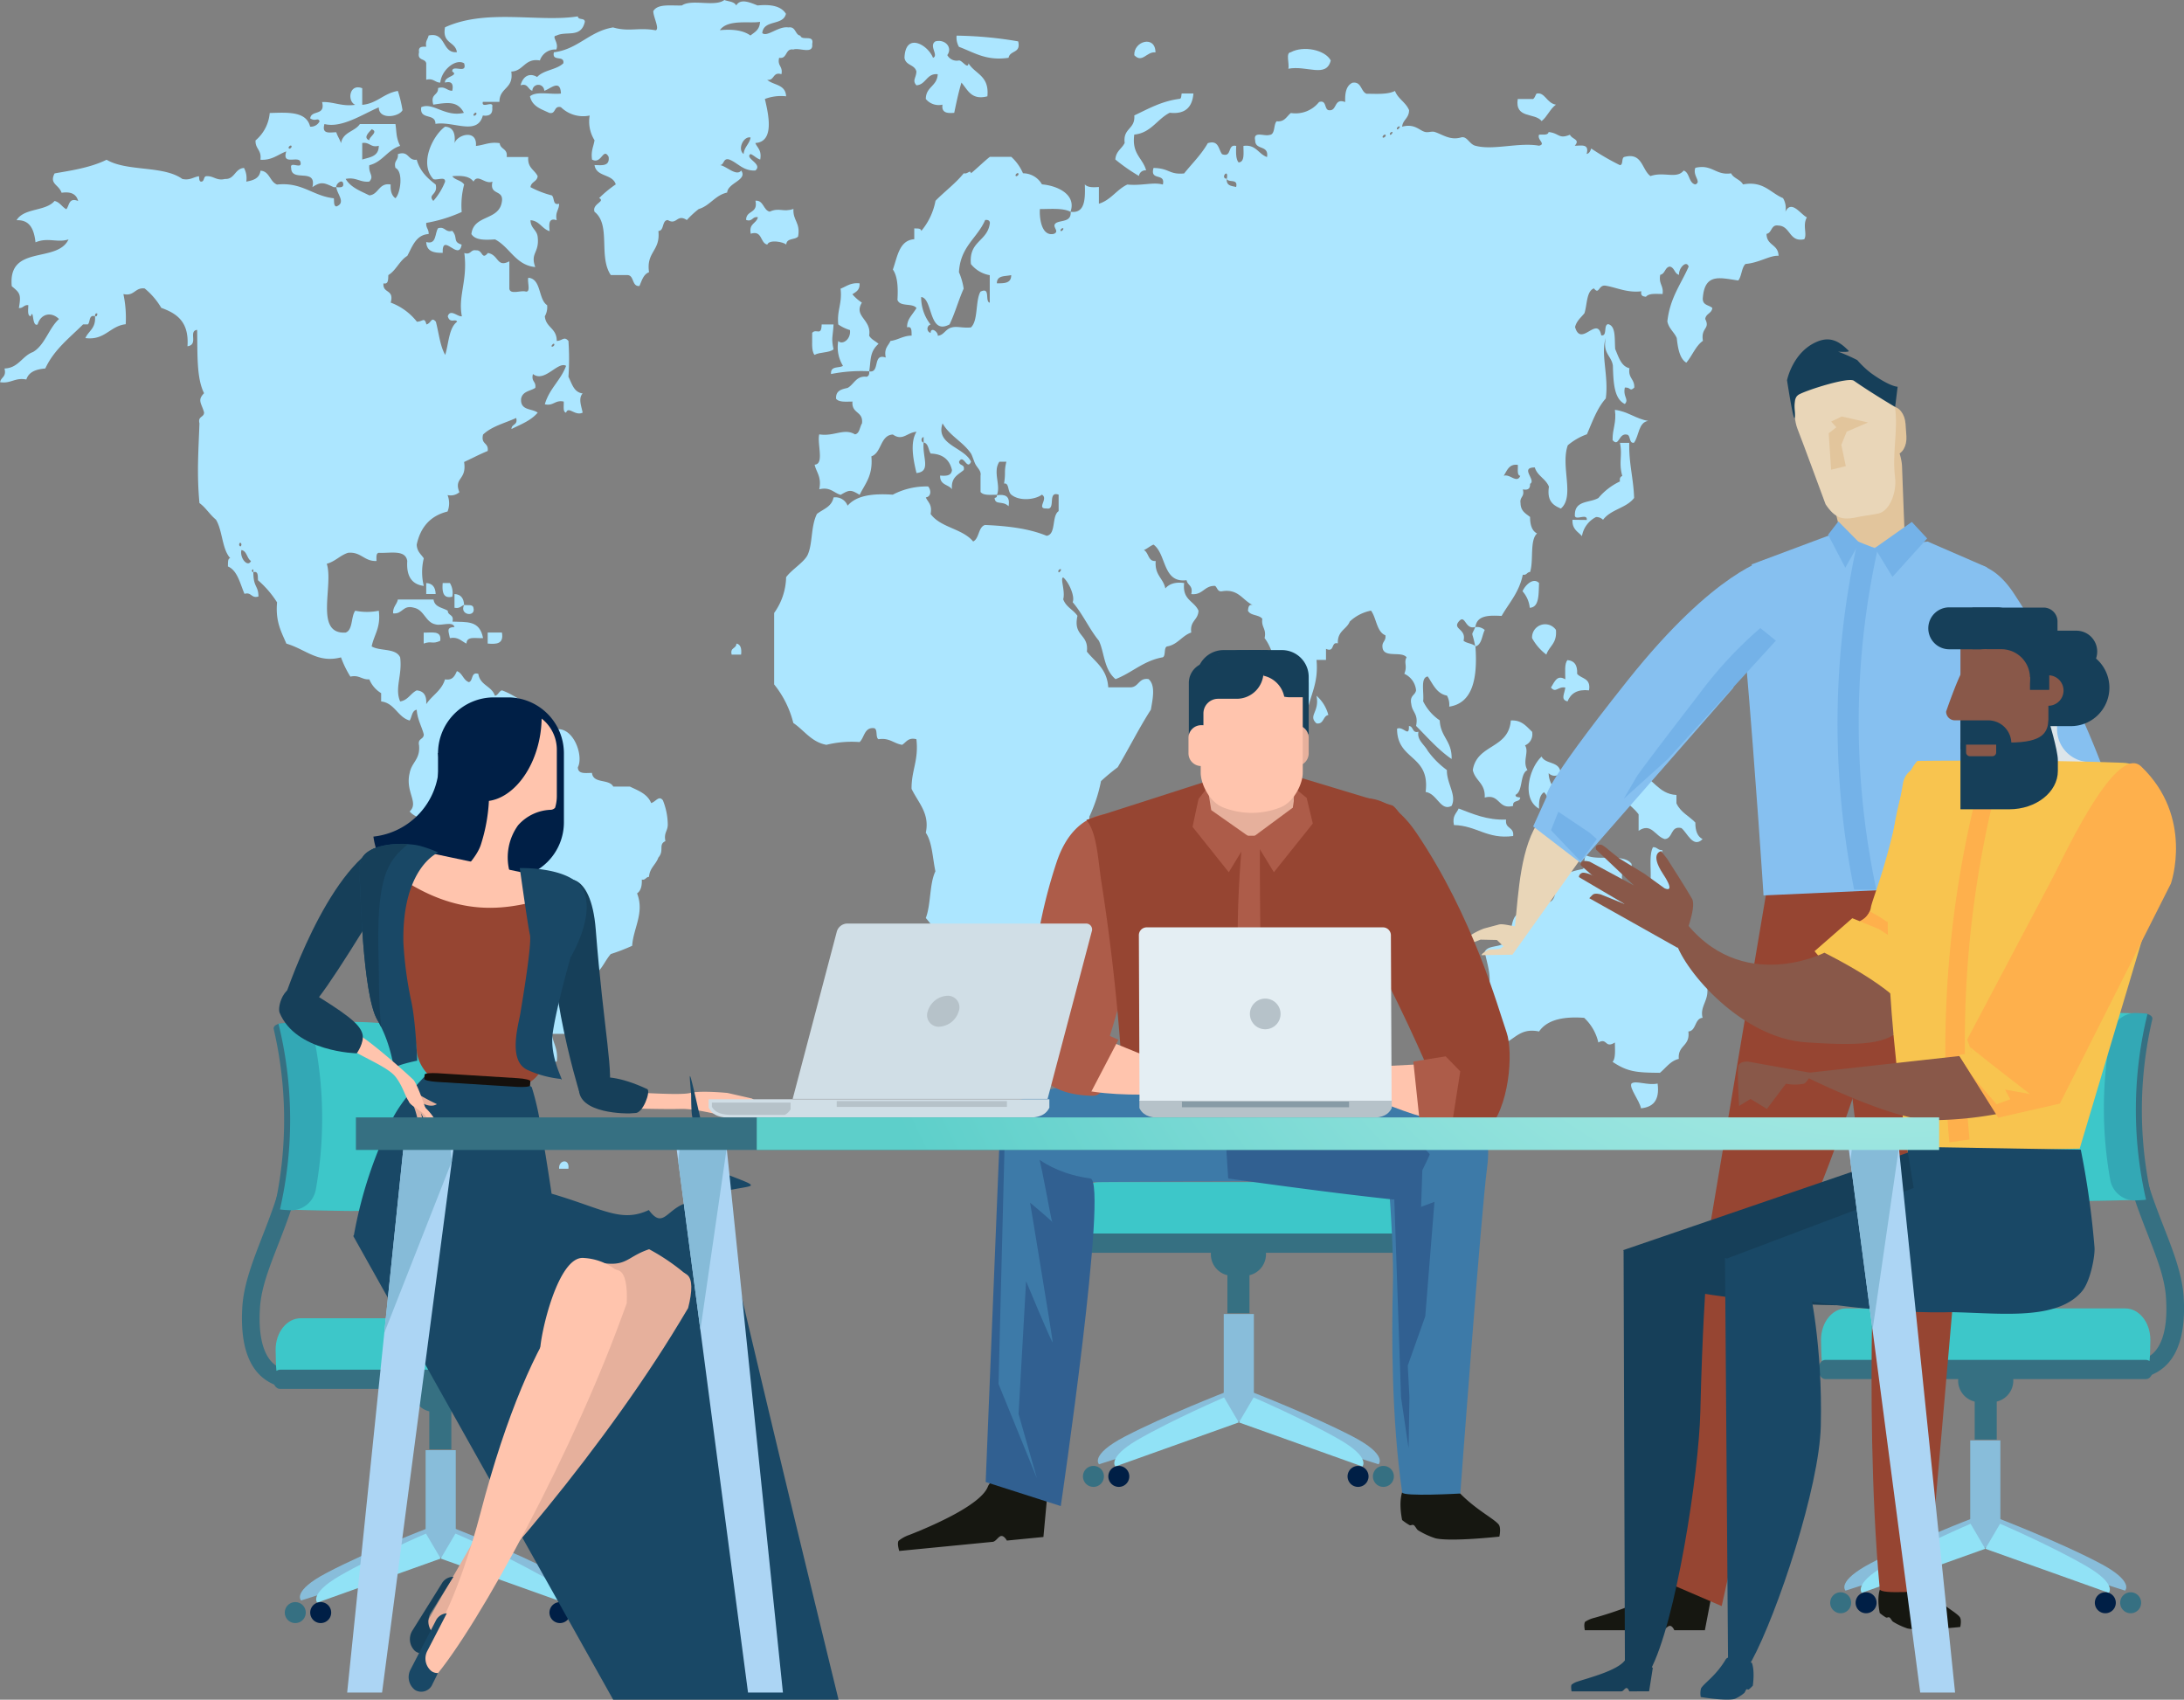 <svg xmlns="http://www.w3.org/2000/svg" xmlns:xlink="http://www.w3.org/1999/xlink" viewBox="0 0 500 389.13"><rect x="0" y="0" width="500" height="389.13" fill="#808080" stroke="none"/><defs><style>.cls-1{fill:#ace6ff;}.cls-2{fill:#367082;}.cls-3{fill:#88bdda;}.cls-4{fill:#91e2f6;}.cls-5{fill:#001f46;}.cls-6{fill:#3dc7c9;}.cls-7{fill:#33a8b5;}.cls-8{fill:#964532;}.cls-9{fill:#161711;}.cls-10{fill:#e2c59c;}.cls-11{fill:#e9d6b8;}.cls-12{fill:#86c0f0;}.cls-13{fill:#74b2e8;}.cls-14{fill:#163f59;}.cls-15{fill:#dce5ea;}.cls-16{fill:#f8c44f;}.cls-17{fill:#895849;}.cls-18{fill:#feb04c;}.cls-19{fill:#194866;}.cls-20{fill:#3d7aa8;}.cls-21{fill:#ad5c49;}.cls-22{fill:#e6b09c;}.cls-23{fill:#ffc4ad;}.cls-24{fill:#316091;}.cls-25{fill:#b6c2c9;}.cls-26{fill:#879ba6;}.cls-27{fill:#e4eef3;}.cls-28{fill:#15100c;}.cls-29{fill:#d0dee6;}.cls-30{fill:#acd5f4;}.cls-31{fill:#86bbd8;}.cls-32{fill:url(#New_Gradient_Swatch_39);}</style><radialGradient id="New_Gradient_Swatch_39" cx="6710" cy="151.86" r="248.69" gradientTransform="matrix(-1, 0, 0, 1, 7141.12, 0)" gradientUnits="userSpaceOnUse"><stop offset="0" stop-color="#cdf7f1"/><stop offset="1" stop-color="#5dcfca"/></radialGradient></defs><title>learning-architecture0</title><g id="Layer_2" data-name="Layer 2"><g id="dizajn"><path class="cls-1" d="M164.81,37.79c1.06,0,.68-1.72,2.17-1.26,2,.8,3.14,2.63,5.94,2.51,1.84-1.5-2.57-2.81-1.08-3.78.81.34,1.35,1,2.2,1.27.39-2.17-.66-2.66-1.12-3.79,4.47-.27,3-6.62,2.19-10.08a10.4,10.4,0,0,1,4.86-.61c-.13-2.8-2.9-2.49-4.34-3.79,1.72.3,1.22-1.91,3.27-1.27.39-1.88-1-1.84-.52-3.76,1.92.35,1.33-2.22,3.24-1.89,1.34-.52,4.64,1.23,4.32-1.26.51-2.29-2.34-.63-2.71-1.92C182,8,182.23,6,180.51,6.28c-2.33-.36-4.88,2.3-6,1.29.34-3.18,4.79-1.6,5.42-4.41-1.12-1.81-3.52-2.2-6.49-1.91-1.79-.71-3.92-1.66-4.89,0-.47-.92-1.75-.88-2.72-1.25-2.14,1.66-7.48-.3-9.72,1.25-2.49.1-5.52-.47-6.55,1.3,0,1.34,1.5,4.05.56,4.39-3.92-.73-6.12.41-9.76-.66-5.42.87-8,5-13.55,5.69-.53,2.28,2.46.54,2.16,2.52-1.58,1.52-4.5,1.5-6,3.14-1.34-.82-3.07-.67-3.8,1.9,1.73-.55,1.68,1,2.71,1.25a1.36,1.36,0,0,1,2.72,0c1.35-.37,3.68-2.82,3.82.64-2.31.27-5.59-.63-7.09.63.52,2.35,2.56,2.91,4.38,3.78,1.64.44,1-1.73,2.71-1.29A7.27,7.27,0,0,0,135,26.45a8.08,8.08,0,0,0,1.11,5.66c-.22,1.46-.86,2.38-.57,4.42,2.19,1.2,2.53-2.91,3.8-.62.29,2.24-1.61,1.91-3.23,1.88.43,2.8,4.09,1.94,4.86,4.42a26.85,26.85,0,0,0-3.8,3.14c1.52.8-1.69,1.3-1.06,3.14,3.82,3,.84,10.24,3.73,14.49h3.84c1.54.07.94,2.66,2.71,2.5.55-1.25.92-2.69,2.2-3.16-.69-4.72,2.65-4.82,2.14-9.44,1.4-.05.75-2.45,2.16-2.5,2.07,1.26,2.07-1.51,4.35,0a21.09,21.09,0,0,1,2.72-2.52c2.59-.76,3.75-3.18,6.51-3.77.18-2.28,4.73-2.84,3.22-5.05C168.59,40.47,166.3,38,164.81,37.79Zm5.43-2.53c-1.47-1.1,0-4.16,1.6-3.78C171.55,33.05,170.4,33.57,170.24,35.26ZM174,5c-.09,1.88-1.25,2.36-2.2,3.13-1.66-1.21-4.1-1.49-7-1.22C166.63,4.32,171.69,5.43,174,5Z"/><path class="cls-1" d="M97.58,14.49v3.77c1.65-.43,2,.65,3.22.65.28-2.9,3.53-5.57,5.45-4.42.83,2.66-2.84.09-2.71,1.89,1.63.95-1.91,1.12-1.66,2.53,1.45-.38,2,.24,1.66,1.87-1.27,0-1.57-1.1-3.25-.62.08,1.77-1.83,1.24-1.09,3.8,3.26-.5,5.56-.9,7,1.87-4.28,1.05-7.09-2.51-9.76-1.29-.44,3.06,3.28,1.25,3.25,3.82,4.1-.69,9.58,2.79,10.85-1.91,1.38.18,2.34-.23,2.15-1.91.41-1.7-2.55.47-2.15-1.22h3.8c0-3.37,3.32-2.9,2.71-6.94,2.8-.08,3.07-3.14,6.55-2.54a3.67,3.67,0,0,1,3.76-2.5c.67-1.58-1.22-3.05,0-3.18C129.66,7,133,8.83,133.89,5c0-1-1.53-.32-1.6-1.25-8.9,1.41-20.95-1.84-30.41,2.5-.7,3.81,2.37,3.19,2.72,5.69-3.5.31-2.41-4.71-6.48-3.81-.16.9-.79,1.21-.54,2.56-.87,0-1.87-.1-1.64,1.25C95.46,14,97.33,13.28,97.58,14.49ZM109,25.83c.32.31-.35.8-.56.62S108.8,25.62,109,25.83Z"/><path class="cls-1" d="M230.9,13.23c.33-1.79,2.88-.94,2.2-3.76A89.14,89.14,0,0,0,219,8.16a4.27,4.27,0,0,0,.54,2.56C223,12,225.78,14,230.9,13.23Z"/><path class="cls-1" d="M209.8,16.38c-.08,1.56-1,2,0,3.15,2.22-.13,2.32-2.8,4.88-2.54-.15,2.82-2.7,2.81-2.73,5.67a3.84,3.84,0,0,0,3.82,1.3c-.28,1.94,1.18,2,2.69,1.87.49-2.37,1-4.77,1.65-6.92,1.43,1.64,2.28,4.1,5.94,3.14.48-4.79-2.85-5.09-4.32-7.56-.15,1.5-1.45-.71-2.19-.65a2.45,2.45,0,0,1-2.67-1.23c1.26-1.69-.45-3.72-2.72-3.14-1.59,1,.84,3.23-.55,3.76-1.17-3-6.32-5.94-6.53,0C207.34,15.05,209.42,14.72,209.8,16.38Z"/><path class="cls-1" d="M264.53,12c0-4-5-2.62-4.85.64C261.53,14.57,262.52,11.73,264.53,12Z"/><path class="cls-1" d="M294.94,15.74c4.23-.83,8.7,2.2,9.72-1.9-1.28-2.42-6.24-3.47-9.17-1.87C294.27,12.06,295.25,14.62,294.94,15.74Z"/><path class="cls-1" d="M404.43,53.54c1.27-.21,1-2.19,2.68-1.9,2.85.06,2.45,3.9,5.95,3.13.73-1.14-.44-3.17.6-5-1.49-.77-3.56-4.13-4.92-1.27a4.42,4.42,0,0,0-.54-3.14c-2.94-1.23-4.47-4-9.16-3.14-.65-1.18-2.16-1.37-2.73-2.54-3.54.55-4.3-2.16-8.18-1.26-.7,1.82,1.5,3.21,0,3.8-1.54-.28-1.27-2.74-2.68-3.17-1.6,2-4.5.17-7.6,1.26-2-1.47-1.84-5.46-5.93-4.39-.79.14-.22,1.88-1.08,1.88A57.57,57.57,0,0,1,364.29,34c-.21.58-.42,1.11-1.05,1.25.67-2.46-1.31-1.86-2.72-1.89,1.33-1.48-.61-1.43-1.11-2.52-2.57,1.09-2.41-.36-4.87-.61-.17.82-1.37.51-2.19.61-.52,1.18,1.67,2.11,0,2.52-4.62-.83-10.52,1.13-14.61,0-1.38-.37-1.89-2.31-3.28-1.89-2.47.7-4.15-.65-5.94-1.24-.65-.25-1.49.14-2.14,0C325,30,324,28.21,321,29c.15-1.61,1.59-1.91,1.59-3.78-.75-1.82-2.49-2.53-3.23-4.4-1.63.84-4.17.66-6.53.64-1.33-.54-1.12-2.87-3.22-2.51-1.32.62-1.74,2.15-1.64,4.41-2.71-1-1.76,2.21-3.82,1.86-1-.24-.41-2.42-2.17-1.86a6.86,6.86,0,0,1-6.45,2.51c-1,.79-1.43,2.11-3.26,1.89-.76.78-.27,3.08-1.66,3.13-1.11.39-3.76-1-3.25,1.26,0,2.33,3.17.93,2.71,3.8-2-.69-2.52-2.95-5.4-2.54,0,1.67.31,3.71-1.11,3.77-.62-.72-.62-2.22-.54-3.77-2.11-.52-.87,2.76-3.24,1.89-.85-1.1-.75-3.33-3.27-2.52-1.51,2.65-3.61,4.66-5.42,6.93-3.52.31-3.24-1.17-7-1.26-.9,3.09,2.79,1,2.13,3.8-2.24-.62-4.66.32-8.13,0-2.44,1.14-3.77,3.56-6.51,4.39V42.81c-1.33.11-2.6.12-3.22-.6.12,3.51,0,6.69-3.24,6.28.14,2.33-2,1.89-3.25,2.5-1.38.84.92,1.9-.6,2.55-3.15.72-3.33-4.57-3.19-5.68,2.47,0,5.28-.28,7,.63,1.41-4-3.08-6-6.54-6.28a5,5,0,0,0-4.34-2.54,10.86,10.86,0,0,0-2.68-3.76h-4.91c-1.48,1.17-2.84,2.55-4.31,3.76-.24-.93-.7.26-1.66,0-1.92,2.37-4.38,4.16-6.47,6.3a15,15,0,0,1-3.26,6.91c-.08-.72-1-.52-1.6-.6v2.49c-3.45.23-3.85,4-4.9,6.94,1.05,1.49,1.23,4,1.05,6.94.57,1.68,3.45.65,4.36,1.88-1.15,1.84-2.16,2.54-2.16,4.41,1.17-.31,1,.89,1.05,1.9-1.9,0-3.12,1-4.85,1.22-.49,1.15-1.52,1.63-1.08,3.8-3.09-1.09-1.23,3.61-3.78,3.16.05.73-.16,1.1-.59,1.24-2.4-.29-2.85,1.7-4.34,2.54-1.3.32-2.78.54-2.66,2.5.68.84,2.32.64,3.75.64-.23,2.86,2.53,2.13,2.18,5-.53.82-.53,2.33-1.61,2.5-2.52-1.5-4.8.56-8.17,0-.54,2.08,1.22,6.84-1.06,6.94.4,1.83,1.63,2.72,1.06,5.64,2.55-.61,3.31.84,4.9,1.27,2.05-1.21,2.31-1.21,4.35,0,1.22-2.54,3.09-4.37,2.68-8.81,2.38-.82,2-4.84,4.92-5,2.25,1.57,3.23-.47,5.41-.63-1.52,2.46-.74,6.39,0,9.45,3.42-.35,1.31-3.58,1.63-7-.56,0-.7-1.09,0-1.24v1.24c1.13.21,1.06,1.7,1.62,2.54,2.65.08,4.29,1.29,4.87,3.76-.12,1.38-1.38,1.38-2.71,1.28-.09,2.21,1.91,2,2.71,3.13-.25-2.8,1.49-3.33,2.7-4.41.3-1.4-1-.87-1.08-1.89,1-1.94,1.85,2.12,2.74,0-1.49-3.32-8.22-3.86-6.51-8.78,1.62,2.86,4.69,4.22,6.51,6.91.3.5.75,2,1.06,2.53.44.78,1.33,1.5,1.12,2.51v3.75c.69.88,2.33.62,3.76.65.92-2.17-1-5.26.55-7.57h1.6c-.58,2.47-.09,2.34-.53,5,1.22-.23.77,1.82,1.66,2.54,1.93,1.6,5.58,1.11,7,0,1.64.91-1.41,3.26,1.09,3.16,2.23.47.08-4.09,2.75-3.16v3.77c-1.64,1.1-.52,5.33-2.75,5.65-4-1.66-8.86-2.25-14.11-2.48-1.56.48-1.3,3.12-2.71,3.78-2.49-3-7.44-3.13-9.74-6.3.42-2.18-.62-2.67-1.1-3.79,1.27-.18,1.25-1.68.54-2.51a16.55,16.55,0,0,0-8.1,1.88c-4.43-.29-8.26.1-10.34,2.52a3,3,0,0,0-3.22-1.89c-.44,2.21-2.4,2.66-3.81,3.79-1.44,2.94-.93,6.83-2.14,9.41-.84,1.68-3.71,3.38-4.91,5.07a14.5,14.5,0,0,1-2.74,8.18v16.36a22.82,22.82,0,0,1,4.39,8.83c2.51,1.69,4.16,4.39,7.58,5a24,24,0,0,1,7.59-.63c1.11-1,1.06-3.38,3.25-3.19,1,.11.32,2.16,1.09,2.54,2.52-.4,3.48,1,5.41,1.28.92-.57,1.39-1.77,3.26-1.28.55,4.86-1.15,7.08-1.11,11.36,1.56,3.22,4.2,5.65,3.26,10.05,1.47,2.13,1.55,5.79,2.2,8.83-1.39,2.87-1,7.58-2.2,10.69a20.88,20.88,0,0,1,4.92,10.07V226c2.37,3.27,2.35,9.43,4.86,12.6,5.22-.44,7.82-3.87,12.45-5a12.23,12.23,0,0,1,4.89-7.57c-.27-2.41,1-3.08.54-5.67,1-.55,1.36-1.75,3.26-1.23,0-7.29,2.28-12,6.5-14.49a63.48,63.48,0,0,0,0-17.63,34.6,34.6,0,0,0,2.69-8.18,49.64,49.64,0,0,1,3.83-3.18c2.57-4.33,4.9-9,7.59-13.18.4-2.36,1.14-5.59-.54-7-2.36-.36-2.2,2-4.34,1.89h-4.88c-.28-4.3-3-5.79-4.89-8.18.47-4.13-3.22-3.39-2.16-8.19-.95-1.41-2.61-2-3.26-3.79.52-1.89-.76-4.87,0-5,1.3,1.07,2.74,4.37,2.16,5.66,2.28,2.65,3.78,6.1,6,8.82,1.27,2.62,1.11,6.56,3.82,8.8,3.77-1.45,6.43-4.24,10.82-5,.77-.39.11-2.44,1.12-2.51,2.3-.45,3.31-2.45,5.39-3.16-.35-2.75,1.58-2.78,1.66-5-1-2.28-3.74-2.41-3.28-6.33-2-.29-3.45.19-4.31,1.24-.47-2.37-2.47-3-2.21-6.29-1.76.18-1.56-1.91-2.7-2.5.81-.34,1.38-.91,2.2-1.25,3,2.16,2.05,8.87,7.57,8.15.24,1.25,1.54,1.18,1.07,3.18,2.64.31,3-2,5.46-1.87.52.38.54,1.41,1.61,1.22,3.76-.61,4.71,2.11,7,3.15-.9-.21-1,.51-1.09,1.3.58,1.2,2.49.85,3.29,1.86-.28,2,1,2.24.52,4.42,1.63,2.1,2.32,5.27,3.25,8.18a9.71,9.71,0,0,1,2.74,4.41v3.8c.64.85,2.32.59,3.76.6.68-4,2.64-6.55,2.14-12h2.17v-2.53c2.07.92,1.07-1.7,2.71-1.25-.11-2.9,2-3.17,2.73-5a9.76,9.76,0,0,1,4.87-2.5c1.25,1.7,1.28,4.86,3.29,5.64.21,1.51-1,1.37-.6,3.14.65,2,4.31.48,5.45,1.9-.71,1.33.27,1.84-.52,3.78a4.62,4.62,0,0,1,2.69,3.78c-.19,1.2-1.52,1.13-1.09,3.15.19,1.9,1.68,2.24,1.09,5,2.63,2.64,5.07,5.47,8.14,7.58.13-4.16-2.55-5-2.72-8.85a11.26,11.26,0,0,1-3.8-4.37c.25-2-.69-5.43,1.06-5.68,1.2,1.78,2.05,3.95,4.39,4.38a4.25,4.25,0,0,1,.52,2.53c5.27-.79,6.55-6.25,6-13.83-.7-.66-2-.64-2.72-1.26.7-2.78-2.6-2.6-1.08-4.41s1.41,2.06,3.8,1.24c.38-2.69,3.12-2.66,6-2.51,1.71-3,4-5.35,4.85-9.44.9.18.95-.61,1.66-.61.86-2.56-.13-7.29,1.6-8.82-1.11-.58-1.6-1.86-1.6-3.79-1-.79-2.15-1.32-2.18-3.16-.24-1.49,1-1.39.52-3.15,1.14.22,1.71-.12,1.66-1.27,1.51-.8-2.47-3.75,1.08-3.75.63,2,2.49,2.53,3.24,4.41-.5,3.32,1,4.27,2.73,5,3.25-2.75-.13-9.69,1.59-14.49a14.19,14.19,0,0,1,4.38-2.52c1.27-2.95,2.35-6,4.31-8.19.72-5.06-1.22-10.28,0-13.85-.74,3.59,1.28,4,1.63,6.31.11,3.89.27,7.64,2.74,8.8,1-1.11-.47-1.61,0-3.76,1.45-.07,1.05,1,2.16,0,.09-2-1.46-2.14-1.11-4.43-1.92-.45-2.47-2.58-3.26-4.39-.18-2.28.21-5.27-1.62-5.7-1.12.18-.11,2.81-1.57,2.56-.93-4.64-4.64,2.88-6-1.9.38-1.47,1.36-2.16,2.15-3.16.65-2,.43-5,2.16-5.69,1.27,1.58,1-.91,2.72-.61,2.54.43,4.91,1.66,8.14,1.28-.2,1.09.42,1.17,1.06,1.25.73-.87,2.38-.62,3.81-.64.26-2-.94-2.22-.54-4.39,1.12-.19,1.05-1.7,2.17-1.88,1.12.18,1.09,1.69,2.15,1.88-.19-1.4,1.65-3.48,2.19-1.88-1.74,4-4.28,7.14-4.88,12.56.36,1.68,1.54,2.4,2.15,3.79.27,2.41.67,4.72,2.19,5.65,1.36-1.58,2.12-3.81,3.8-5-.51-3.12,1.73-2.64.53-5,.17-1.28,1.48-1.24,1.63-2.52-.8-.76-2.43-.55-2.16-2.52.51-5.55,4.06-4.33,8.1-3.78.8-1,.74-2.94,1.65-3.78,3.15-.26,5.57-2,7.57-1.87C407.11,55.85,404.43,56.26,404.43,53.54ZM222.28,60.45A7,7,0,0,0,226.59,63v6.3c-1.19-.27.27-3.72-2.13-2.52-1.2,2.16-.48,6.62-2.18,8.18-1.82.19-3.13-.31-4.36,0-1.5.35-1.82,1.82-3.24,1.9.16-.78-1.56-2.17-1.63-.64a1,1,0,0,1,0-1.92A10,10,0,0,1,210.89,68c2.71.27,1.67,8.88,6.5,6.27,1.23-2.53,2.05-5.56,3.23-8.19a15.21,15.21,0,0,0-1.08-3.77c.33-5.91,4.18-7.73,6-11.94.66-.09,1,.12,1.09.61C226.16,55.32,221.76,55.05,222.28,60.45Zm5.94,4.42c0-1.91,1.9-1.55,3.28-1.89C231.53,64.93,229.84,64.85,228.22,64.87Zm4.34-24.57c-.27-.32.4-.82.54-.63C233.41,40,232.72,40.47,232.56,40.3Zm9.8,90.69c-.3-.35.34-.84.51-.65S242.47,131.18,242.36,131Zm.51-78.11c-.28-.29.35-.77.54-.6S243,53.06,242.87,52.88ZM283,42.81c-1-.25-2.3-.22-2.14-1.88-1.65-.12.51-2.64,0,0C281.21,41.94,283.47,40.78,283,42.81Zm33.58-11.33c-.25-.28.43-.81.6-.63C317.46,31.2,316.72,31.66,316.56,31.48Zm1.68-.63c-.3-.34.4-.79.52-.61S318.4,31,318.24,30.85Zm1.6-1.26c-.27-.32.41-.79.57-.63S320,29.77,319.84,29.59Zm24.39,79.35c.78-1.19,1.21-2.79,3.24-2.51.06,1-.24,2.39.57,2.51C347.23,110.8,345.67,108.39,344.23,108.94Z"/><path class="cls-1" d="M151.76,183.22c-.93-1.17-1.56.27-2.68.64-.87-2.14-3-2.87-4.88-3.78h-3.8c-1-1.85-4.58-.57-4.88-3.13-1.43,0-3.2.35-3.23-1.29,1.54-2.92-1.61-10.95-6.5-8.14a7.39,7.39,0,0,1-3.29-5.71c-2.79-.92-4.82-2.77-7.59-3.76-.71.21-.83,1.11-1.61,1.23-.73-2.25-3.39-2.35-3.79-5-1.74-.56-1.14,1.62-2.17,1.89-1.28-.45-1.47-2.09-2.74-2.52-.49,1.1-1,2.18-2.72,1.88-.78,2.61-2.95,3.64-4.3,5.68.13-2.06-.62-3-2.18-3.15-1.41.68-2,2.26-3.79,2.53-1.31-3.08.54-6,0-10.09-1-2.19-4.61-1.36-6.52-2.51.55-2.73,2.13-4.27,1.63-8.17a13.58,13.58,0,0,1-5.39,0c-1,1.34-.51,4.41-2.2,5-7.23.46-2.71-10.81-4.32-15.75,1.94-.52,3-1.9,4.86-2.51,3-.3,3.69,2,6.52,1.87,0-.87-.13-1.76.53-1.87,2.63.14,6.1-.8,6.52,1.87-.25,3.67,1.19,5.38,3.78,5.71a13.26,13.26,0,0,1,0-6.32c-.61-.93-1.56-1.53-1.62-3.14.9-4.18,3.32-6.66,7.06-7.57a5.12,5.12,0,0,0,0-3.77,3.09,3.09,0,0,0,2.71-.65c-1.35-3.43,1.74-2.68,1.08-6.92,1.8-.84,3.52-1.75,5.4-2.52.27-2-1.62-1.42-1.06-3.76,2-1.91,5-2.61,7.59-3.8.42,1.74-1.08,1.3-1.08,2.53,2.15-1.07,4.45-1.92,6-3.75-1.34-1-4-.42-3.8-3.17.32-1.75,2.12-1.75,3.25-2.5.24-1.54-1-1.37-.54-3.17,2.65,2.08,5.71-3,7.59-1.87-1.24,3.36-3.82,5.18-4.87,8.8,2,.46,2.33-1.06,4.33-.62.06,1-.25,2.41.54,2.53.54-1.58,2.07.86,3.79,0-.27-1.45-1.05-3.23,0-4.4-2-.24-2.43-2.18-3.25-3.81a59.05,59.05,0,0,0,0-8.2c-1-1.15-1.35-.06-2.68,0,0-3-2.48-3-2.73-5.65a4.17,4.17,0,0,0,.53-2.54c-2.06-1.34-1.3-6.05-4.31-6.28-.29.92.62,3.25-.54,3.17-1.13-.38-3.61.79-3.8-.67V59.82c-2.92,1.53-2.38-1.47-4.91-1.9-1.46,1.75-1.14-.74-2.7-.61-1.32-.25-1.16,1.14-2.7.61.82,6.29-1.49,9.8-.56,14.49-.93.17-2.65-1.79-3.23,0,.52,1.79,1.79.41,2.14,1.25-1.88,1.37-1.91,4.89-2.72,7.59-1.18-2-1.46-5-2.14-7.59-1.09-1.25-1,.31-2.16.62-.49-1.78-.79-.67-2.18-.62a13.69,13.69,0,0,0-6-4.38c.86-3.16-1.87-2-1.66-4.41,1.17.28,1.06-.93,1.12-1.89,1.79-1.09,2.55-3.32,4.34-4.4,1.19-2.22,2-4.82,4.88-5,.08-1.14-.65-1.33-.54-2.55a33.4,33.4,0,0,0,8.11-2.5,18.44,18.44,0,0,1,.56-6.28c-.65-1-2.09-1-2.71-1.91,2.15-.19,4,0,4.85,1.24,1-1.91,2.63.73,4.35,0-.77,3.21,2.49,1.76,2.17,4.43-.52,4.62-6.46,3-7,7.57.89,1.46,3.14,1.37,5.42,1.23,3.38,1.76,4.71,5.91,9.2,6.33-1.2-3.29,1-3.19.55-6.94-.2-1.63-1.6-1.88-1.64-3.78,2.06.12,2.64,2,4.38,2.5-.17-1.66-.22-3.12,1.62-2.5-.4-1.92.55-2.3.55-3.78-1.51.44-1-1.29-1.66-1.9a22.26,22.26,0,0,1-4.89-1.89c.14-1.28,1.5-1.21,1.64-2.51-.68-1.48-2.37-1.88-2.15-4.39H116c.28-2-1.44-1.68-1.6-3.17-2.3-.37-3.58.46-5.44.63.32-3.89-4.24-2.64-4.9-.63.26-2.33-.39-3.69-2.17-3.78-2.79,2-6,8.44-2.68,12,.79.36,2.81-.71,2.68.61A14.53,14.53,0,0,1,99.2,46c-1.37-1.54,1.14-1.35.54-3.76-1.87-1.43-3.58-3-4.34-5.68-2.08.31-1.73-2.17-4.31-1.27.16,1.52-1,1.38-.56,3.15,1.86.85,1.16,5.86,0,6.94-.8-.55-1.18-1.59-1.09-3.14-2.74-.47-2.72,2.3-4.89,2.49-2-1-4.22-1.77-5.42-3.77,2.44-.47,3.26.85,5.42.61,1.19-1.31-.24-1.8,0-3.75,3-.71,4.19-3.54,7.06-4.42-1-1.94-.81-3.46-1.08-5H82.39c-1.19,1.77-3.85,1.77-4.32,4.38-.29-.92-.81-1.58-1.08-2.5-1.46,0-3.4.57-2.71-1.88,4,1,8.82-2.31,12.44-3.82,0,2.92,4.65,2.2,5.43.64a29.21,29.21,0,0,0-1.06-4.4c-3.2.5-4.77,2.89-8.16,3.18v-3.8c-3-1.17-3.49,3-1.6,3.8-3.12.43-4.88-.72-7.59-.64.81,3.25-2.5,1.73-2.72,3.75,1.33.81,1.7-.31,2.15.65A2.24,2.24,0,0,1,71,29c-.86-3.59-5.18-3.24-9.25-3.13a9.21,9.21,0,0,1-3.25,6.28c-.08,2,1.43,2.12,1.12,4.42,2.65.17,4-1.2,5.92-1.91-1.1,3.44,3,.77,3.26,2.52.41,1.73-2.54-.44-2.14,1.27,0,3.4,5.92-.16,4.86,4.4,2-1.37,2.68-1,4.88,0H77c-.19-.73,1.55-2.17,1.59-.6,0,.73-.83.66-1.59.6.14,1.59,2.29,3.57,0,4.42-.65-.13-.47-1.15-.57-1.88-4.8-.5-7.24-3.75-13-3.14-1.66-.61-1.71-3.08-3.79-3.17-.25,1.8-1.69,2.21-3.25,2.5a5.05,5.05,0,0,0-.53-3.13c-2.11.13-2.11,2.65-4.35,2.52-2,.49-2.59-.78-4.35-.63-.6.16-.36,1.24-1.09,1.24-.52,0-.44-.76-.52-1.24-1.3.2-2.06,1-3.81.63-4.35-3.14-12.67-1.63-17.34-4.4-4,2-9.33,2.63-11.91,3.14-1.24,2.44.95,2.49,1.61,4.42,2.06-.3,3.36.24,3.79,1.88-2.2-.88-2,1.13-2.71,1.89-1-.53-1.48-1.62-2.69-1.89-2.08,2.43-7,1.55-8.7,4.41,3-.14,4,2,4.34,5.06,2.85-1.21,5,.17,7.56-.67-2.63,5.56-13.91,1.07-13,10.71,1.78,1.52,2.22,1.72,1.63,5,1,.09,1.13-.78,2.16-.66,0,1-.27,2.44.54,2.54.76-2,.25,2.59,1.6,1.87.7-2.44,3.12-3,4.89-1.23-2.34,2.1-3.2,5.93-5.95,7.55-2.49.9-3.33,3.68-6.53,3.77.5,2-.82,1.93-1,3.14,2.49.38,3.36-1.12,6-.62.59-1.81,2.3-2.34,4.34-2.52,2-4.33,5.55-7,8.65-10.09h1.1c.58-.57.17-2.29,1.63-1.87,0-.39.07-.74.53-.63,0,.39-.06.74-.53.63.23,2.82-1.48,3.32-2.2,5,4.49.58,5.6-2.77,9.23-3.17a26.05,26.05,0,0,0-.53-6.91c2.51.59,2.64-1.57,4.87-1.28a16.5,16.5,0,0,1,3.8,4.44c3.44,1.25,6.4,3.08,6,8.8,2.64-.4.11-3.49,2.21-3.76.11,5.33-.17,11.06,1.59,14.5-1.62,1.63-.57,2.32,0,4.4,0,1.21-1.48.79-1.06,2.52-.25,6.91-.61,11.52,0,18.23,1.41,1,2.4,2.68,3.77,3.79,1.52,2.44,1.38,6.75,3.27,8.81-.63.13-.47,1.15-.53,1.91,2.19.93,2.77,3.87,3.8,6.28,1.62-.49,1.55,1.12,3.2.6C59.15,134,58,134.52,58,131c-.29,0-.59-.53,0-.65V131c1.16-.33,1,.88,1.06,1.84a22.43,22.43,0,0,1,4.37,5.07c-.4,4.44,1,6.77,2.13,9.44,4.48,1.31,7.15,4.54,12.51,3.15a22.84,22.84,0,0,0,2.15,4.41c2-.47,2.61.74,4.33.62a6.61,6.61,0,0,0,2.71,3.16v1.9c3.12.36,3.76,3.59,6.53,4.37.53-.82.5-2.3,1.61-2.47.17,2.27,1.12,3.74,1.62,5.64,0,1.25-1.45.81-1.08,2.53.28,3.21-1.7,3.85-2.15,6.3-1.07,4.37,2.19,6.79,0,8.81.94,1.19,2.67,1.5,3.79,2.51-.47.94-1.76.89-2.75,1.25-.34,5.07,2,6.94,4.91,8.19.25,1.53-1,1.39-.54,3.16,2,1.85,2.77,5.18,6,5.67,1,2.81,2.71,4.81,2.71,8.8-.54.85-.54,2.31-1.08,3.16.73.4,1,1.35,1.08,2.52-1.48,2.83.66,6.14,0,10-2.95,2-1.6,9.09-2.71,13.25.81,1.74,2.22-1.09,2.71.62.49,3.07-1.84,2.89-2.71,4.39-.68,2,1.74.51,1.08,2.52-1,1.53.6,3.05-.56,5,.54,4.29,2.36,6.47,1.11,10.07,1.59,1.52,1.46,5,3.25,6.32,0,1.12.62,1.34.54,2.49a10,10,0,0,1,3.23,1.89c2.06-.36,5.59,1.06,6-1.23a5,5,0,0,1-3.23-2.56c.38-2.1-2.2-.76-1.65-3.12-.2-2.75,1.54-3.24,1.65-5.67,1.38-.09,2.09-.9,2.18-2.5.23-2.25-1.9-1.56-1.64-3.78,1.41-2,3.66-8.17,0-8.81,3.64,1,3.51-2.22,4.31-4.41,2.91.2,3.92-1.76,6-2.51.35-3-.89-4.06-1.11-6.29h4.38c0-.65.61-.52,1-.66.29-1.53.49-3.25,2.16-3.13-.16-3.58,2.07-4.34,3.26-6.34v-4.38c1-1.12,1.67-2.65,2.67-3.77a45.2,45.2,0,0,0,4.9-1.89c.24-4,2.87-7.54,1.12-12,.8-.53,1.16-1.61,1.08-3.17.83.22.91-.57,1.65-.61.16-2.07,1.57-2.78,2.14-4.41,1.44-1.62-.08-3,1.62-3.77-.41-1.92.54-2.29.54-3.8A15.4,15.4,0,0,0,151.76,183.22ZM126.85,78.72c.28.32-.4.8-.55.61S126.71,78.54,126.85,78.72ZM85.09,29.59c1.66.62-.61,1.7-.54,2.52C82.91,31.51,84.8,30,85.09,29.59Zm-2.16,3.15c1.71-.28,1.93,1.15,3.79.63,0,2.52-2.11,2.61-3.79,3.16ZM66.16,34c-.32-.32.34-.81.52-.64C67,33.69,66.28,34.19,66.16,34ZM54.75,124.68c.11-.72.52-.36.52,0C55.19,125.4,54.75,125,54.75,124.68Zm.52,1.25c1.27.2,1.24,1.93,2.19,2.5C56.76,130,54.83,127.8,55.27,125.93Z"/><path class="cls-1" d="M262.39,39c-.78-2.87-3.33-3.7-2.71-8.19,3.83-.37,5.23-3.55,8.12-5,3.4.39,5.15-1.13,5.42-4.41h-2.68c-.15.49,0,1.24-.58,1.24-4.07.54-7.08,2.28-10.28,3.79.25,3.24-2.63,2.82-2.2,6.29-.64,1.34-2,1.85-2.14,3.79a41,41,0,0,0,5.4,3.77A1.51,1.51,0,0,1,262.39,39Z"/><path class="cls-1" d="M352.93,27.72c1.3-1,1.92-2.78,3.28-3.76-2.11-.33-2.53-2.93-4.39-2.54-.22,0-.52,1.47-1.07,1.24h-3.28C346.77,27.27,351.41,25.72,352.93,27.72Z"/><path class="cls-1" d="M180,56c.09-1.61,2.05-1,2.72-1.87.56-3.2-1.23-3.6-1.07-6.3-2.41.83-3.19-.4-5.45.63-1.49-.37-1.35-2.63-3.25-2.52.65,3.05-2.14,2.11-2.14,4.41,1.51.52,1.37-.87,2.7-.62-.32,1.52-2.11,1.34-1.64,3.78,2.71-.87,2.11,2.14,3.79,2.49C176.11,54.75,179.4,55.39,180,56Z"/><path class="cls-1" d="M105.69,56c-2.15-.66-.76-1.58-2.15-3.15-1.66.46-1.57-1.08-3.25-.6-.79,1.17-.3,3.83-2.71,3.16.08,2.18,1.76,2.51,3.77,2.48C101.18,53,105.07,60,105.69,56Z"/><path class="cls-1" d="M201.13,78.72c-.73-.66-1.66-1-2.15-1.88.62-3.74-3.63-4.33-1.66-7.56a10.07,10.07,0,0,1-2.18-1.91c.81-.54,1.73-.93,1.65-2.5-2-.22-3,.69-4.35,1.22.41,3.45-.87,4.89-.53,8.19a9.5,9.5,0,0,0,2.68,1.29c.25,2.21-1.82,3.46-2.68,2.49a8.14,8.14,0,0,0,1.08,5.7c-.94.58-2.9-.06-2.73,1.87A35.53,35.53,0,0,1,199,85C199.4,82.32,199.1,80.53,201.13,78.72Z"/><path class="cls-1" d="M186.48,81.25c1.22-.7,3.28-.41,4.35-1.27-.57-2.64-.15-2.8,0-5.7h-2.72c-.06,2.82-1.23.83-2.17,1.92C186,78,185.67,80.31,186.48,81.25Z"/><path class="cls-1" d="M372.41,99.49c1,.07.42,2.08,1.67,1.87,1.16-1.52,1-4.68,3.25-5-2.87-.48-4.66-2.18-7.62-2.53.41,3-.59,4.33-.53,6.94C370.68,102.45,370.55,99.14,372.41,99.49Z"/><path class="cls-1" d="M360,119c-.1,2.21,1.28,2.71,2.17,3.75a6,6,0,0,1,3.23-4.38A2.22,2.22,0,0,1,367,119c1.8-2.42,5.35-2.66,7.11-5-.14-4.49-1.22-7.84-1.11-12.61h-2.13c.61,3-.34,4.41.53,7.58-.43.16-.65.51-.53,1.25a14.49,14.49,0,0,0-4.92,3.78c-1.9,1.16-5.37.48-5.4,3.79-.24,1.73,2.92-.49,2.72,1.25Z"/><path class="cls-1" d="M227.7,114c.14,1.76,1.79.52,3.2,1.89.41-2.36-.81-2.77-2.68-2.52C228.3,113.86,228,113.93,227.7,114Z"/><path class="cls-1" d="M348.56,135.36a6.71,6.71,0,0,1,1.66,3.79c2.21-.13,2-3.08,2.13-5.67C351,132.1,349.16,134,348.56,135.36Z"/><path class="cls-1" d="M97.58,133.48V136h2.16C99.69,134.41,99,133.57,97.58,133.48Z"/><path class="cls-1" d="M103.54,136.61a4.36,4.36,0,0,0-.54-3.13h-1.65C101.18,135.64,101.51,137.09,103.54,136.61Z"/><path class="cls-1" d="M104.05,136v3.14c1.18.26,1.48-.41,2.2-.64C106.18,136.93,105.48,136.07,104.05,136Z"/><path class="cls-1" d="M103,146.09c1.93-.37,2.63.73,3.8,1.25,0-1.81,2.27-1.13,3.79-1.25-.78-4.19-3.79-3.61-7-3.78.41-1.73-1.08-1.29-1.08-2.5-1.19-.72-3-.76-3.26-2.56H91.09c-.24,1.2-1.16,1.6-1.1,3.17,2.22.27,2.18-2.06,4.84-1.27,2.33.51,2.59,3.38,4.91,3.8,1.27.39,3.92-.81,4.31.6C102.08,143.64,102.72,144.49,103,146.09Z"/><path class="cls-1" d="M108.39,139.15c-.13-.85-1.32-.53-2.14-.64C105.08,140.85,109,141.39,108.39,139.15Z"/><path class="cls-1" d="M350.75,146.09a11.6,11.6,0,0,0,3.27,3.77c.68-2,2.48-2.54,2.19-5.65A3,3,0,0,0,350.75,146.09Z"/><path class="cls-1" d="M337.74,148c1.51-.37,1.51-2.45,2.17-3.77a2.67,2.67,0,0,0-2.17-.66C336.71,146,337,144.07,337.74,148Z"/><path class="cls-1" d="M97,144.82v2.52c1.83-.68,1.88.22,3.78-.62C101.18,144.21,98.77,144.91,97,144.82Z"/><path class="cls-1" d="M111.65,147.34c1.95.16,3.73.15,3.26-2.52h-3.26Z"/><path class="cls-1" d="M168.59,147.34c0,1.23-1.5.82-1.09,2.52h2.17C169.83,148.42,169.52,147.49,168.59,147.34Z"/><path class="cls-1" d="M355.07,157.41c1.14,1.36,1.55-.31,3.29,0-.16,1.46-1.17,2.73.5,3.17.76-1.85,2.28-2.82,4.93-2.53.48-2.89-1.75-2.59-2.72-3.78.1-2.06-.66-3-2.21-3.15-.74.82-.5,2.73-.5,4.4C356.5,154.45,356,155.9,355.07,157.41Z"/><path class="cls-1" d="M301.39,159.28c.79,3.74-2,4.51,0,6.33,1.71.29,1.45-1.7,2.72-1.91A8.8,8.8,0,0,0,301.39,159.28Z"/><path class="cls-1" d="M337.18,176.3c.56,2.54,2.9,2.95,2.73,6.3,3.52-.94,3,2.82,6.51,1.9-.19-1.46,1.54-.72,1.62-1.9-.4-.15-1.08,0-1.08-.63,1.79-.88.93-4.82,2.74-5.67-1.24-2,.44-4.17-.57-5.65a2.75,2.75,0,0,0,1.62-3.13c-1.31-1.21-2.37-2.73-4.87-2.57C345.38,171.53,338.14,170.29,337.18,176.3Z"/><path class="cls-1" d="M326.86,171.89c-.78-1.46-2.52-2.49-2.12-4.37-1.48.43-1.11-1.3-2.19-1.3.11,2.78-1.3-.06-2.71.61,0,7.38,7.62,5.86,6.54,14.49,2.66.36,3.41,4.51,5.94,3.18,1.25-2.42-1.15-5.15-1.07-8.2A19.83,19.83,0,0,1,326.86,171.89Z"/><path class="cls-1" d="M357.27,177c-.13-2.81-3.42-1.93-4.34-3.79-2.79,2.59-4.72,9.59-.58,11.94-.08-1.81.18-3.18,1.14-3.78,1.18,1.22,1.25,3.22,3.23,1.9-.27-2.59-2.1-3.44-2.18-6.27A1.85,1.85,0,0,0,357.27,177Z"/><path class="cls-1" d="M369.18,174.41c-1.77-1.26-6.11-1-5.94,1.89C365.08,177.67,369.07,177,369.18,174.41Z"/><path class="cls-1" d="M375.14,177h-3.77c-.49.91-.82,2-2.19,1.89-1.66.47-1-1.77-2.66-1.27.13,1.65-2.17.47-1.69,2.51.09,1.41,1.37-.79,2.72,0,2.39,2.25,5.58,3.62,7.59,6.3v3.78c2.91-2,3.79,1.29,6,1.89,1.9-.12,1.26-3.1,3.77-2.53,1.27.88,2.68,4.79,4.88,2.53-1.16-.56-1.68-1.87-1.66-3.78-1.4-1.49-3.38-2.32-4.33-4.41V182C379.65,181.8,378.48,178.08,375.14,177Z"/><path class="cls-1" d="M346.42,191.4c.26-2.2-1.92-1.54-1.62-3.76-4.43.14-7.58-1.3-10.86-2.54-.48,1.14-1.52,1.63-1.08,3.79C338.07,189,340.48,192.21,346.42,191.4Z"/><path class="cls-1" d="M386.53,216c.2-3-1-4.35-.54-7.56-1.06-.42-1.24-1.91-2.19-2.52-.19-4.81-3.86-5.56-3.24-11.32-1,.13-1.18-.72-2.13-.64-1.41,2.58.57,9.1-1.68,10.72-2.12.79-1.06-2.09-3.25-1.27-.07-1.77-2.56-.77-2.13-3.14-.3-2,2.63-.25,2.13-2.53-1.88-2.41-7.42-.61-10.26-1.87-1,.37,0,3-1.09,3.13a18.14,18.14,0,0,0-5.43,1.9c-.7,1.89-.22,5.25-2.18,5.67-1.28-1.5-2.64.07-4.32,0-1.06.43.1,3.51-1.09,3.76-1.11-.36-1.09-1.89-2.17-.63-1.33,1.58-.73,5.44-2.73,6.3-1.21.89-3.59.42-4.32,1.9.53,2.78,1.92,6.28.53,9.44,1.05.43,1.45,1.68,1.64,3.13.29,2.89-1,3.93-.57,6.93,1.6-.17,1.69,1.43,3.29,1.27,2.24-1.12,3.58-3.35,7.55-2.52,1.93-2.8,5.77-3.45,10.32-3.13a11.06,11.06,0,0,1,3.25,5.65c2.11-1.16,1.46,1.46,3.79,0,0,1.65.21,3.62-.53,4.43,3.47,2.32,5.5,2.46,10.84,2.51,1.39-1.13,2.38-2.72,4.32-3.19-.27-3.21,2.63-2.82,2.19-6.27,1.84-.14,1.42-3,3.26-3.13-.59-2.25.93-3.58,1.08-5.68.28-3.83-1.05-7.78-1.63-11.34C387.89,215.11,387,217.83,386.53,216Z"/><path class="cls-1" d="M260.22,195.84a20.33,20.33,0,0,0-2.19,6.29c-2.34.63-3.53,2.54-4.85,4.41-.44,2.17.78,2.45.54,4.39a13.45,13.45,0,0,1-1.66,3.81c1.19,2.83-.38,5.32,1.66,7.53,1.73.12,2.28-1.12,4.31-.62,1.19-2.82.74-4.08,2.19-6.91v-3.18c.09-.69.57-1,1.06-1.26-1-2.75,1-5.36,1.11-10.06C260.35,200.25,262.48,195.55,260.22,195.84Z"/><path class="cls-1" d="M416.34,238.64c.13-1.79.07-3.44-1.6-3.11v5c-.46,1.85-2.57,1.64-2.2,4.42,3.66-.61,1.25,1.87,1.12,3.79,3.41-.2,3.56-4.29,4.86-6.93.8-1,2.28-1.15,2.73-2.55C419.93,237.32,418.89,238.89,416.34,238.64Z"/><path class="cls-1" d="M410.37,246.2c-.47,1.33-1.63,1.87-1.63,3.79a2.66,2.66,0,0,0-2.14.62c-1,1.24-1.28,3.13-2.71,3.76-2.24,1-2.93,3.78-3.82,6.3,1.75-1,2.92-.29,4.88,0,.52-1.48,2.2-1.68,1.65-4.4h2.14c.17-3.6,4.3-2.59,4.32-6.28C412.9,247.88,411.48,247.27,410.37,246.2Z"/><path class="cls-1" d="M373.5,248.07c-.57,1,1.79,3.78,2.19,5.67,2.62-.28,4.33-1.65,3.8-5.67C377.15,248.56,374.46,247.28,373.5,248.07Z"/><path class="cls-1" d="M128,267.58h2.13C130.47,265.11,127.82,265.54,128,267.58Z"/><path class="cls-2" d="M488.4,315.56a10.52,10.52,0,0,0,7-2.53c3.51-3,5-8.48,4.52-16.13-.34-5.17-2.37-10.4-4.53-15.94-3.62-9.32-7.73-19.88-5.58-33.85l-4-.61c-2.32,15,2.19,26.61,5.81,35.92,2.12,5.47,4,10.19,4.26,14.74.42,6.21-.65,10.63-3.1,12.8a6.68,6.68,0,0,1-5.34,1.49l-.81,4A9.13,9.13,0,0,0,488.4,315.56Z"/><path class="cls-3" d="M457.44,347.59l-3.93,6,33,10.57s2.21-2.1-5.89-6.34C471.2,352.88,457.44,347.59,457.44,347.59Z"/><path class="cls-3" d="M451.58,347.59l3.93,6-33,10.57s-2.21-2.1,5.9-6.34C437.82,352.88,451.58,347.59,451.58,347.59Z"/><rect class="cls-3" x="451.06" y="329.76" width="6.9" height="24.57"/><path class="cls-4" d="M457.89,348.85l-3.37,5.73,28.27,10.09s1.88-2-5.05-6.06C469.66,353.9,457.89,348.85,457.89,348.85Z"/><path class="cls-4" d="M451.14,348.85l3.36,5.73-28.27,10.09s-1.88-2,5-6.06C439.36,353.9,451.14,348.85,451.14,348.85Z"/><path class="cls-5" d="M479.59,366.94a2.4,2.4,0,1,0,2.39-2.4A2.39,2.39,0,0,0,479.59,366.94Z"/><path class="cls-5" d="M424.82,366.94a2.4,2.4,0,1,0,2.39-2.4A2.39,2.39,0,0,0,424.82,366.94Z"/><path class="cls-2" d="M485.39,366.94a2.4,2.4,0,1,0,2.4-2.4A2.4,2.4,0,0,0,485.39,366.94Z"/><path class="cls-2" d="M419,366.94a2.4,2.4,0,1,0,2.4-2.4A2.4,2.4,0,0,0,419,366.94Z"/><rect class="cls-2" x="452.08" y="320.75" width="5.05" height="8.83"/><path class="cls-2" d="M448.29,316.08a4.93,4.93,0,0,0,4.92,4.93H456a4.93,4.93,0,0,0,4.92-4.93h0a4.92,4.92,0,0,0-4.92-4.92h-2.78a4.92,4.92,0,0,0-4.92,4.92Z"/><path class="cls-6" d="M417.09,311.58c-.12-.58-.19-4.21-.19-4.83,0-4,2.56-7.2,5.73-7.2h63.94c3.16,0,5.73,3.22,5.73,7.2,0,.62-.07,4.25-.19,4.83Z"/><path class="cls-2" d="M492.89,313.53c0,1.22-.71,2.2-1.59,2.2H417.89c-.87,0-1.58-1-1.58-2.2h0c0-1.21.71-2.2,1.58-2.2H491.3c.88,0,1.59,1,1.59,2.2Z"/><path class="cls-6" d="M489.31,274.67c-1.57.12-11.59.29-13.32.31-11,.14-20.42-1.92-20.94-4.63a93.47,93.47,0,0,1-.29-34c.47-2.7,10.06-4.76,21.26-4.62,1.76,0,12,.2,13.6.32A91.91,91.91,0,0,0,489.31,274.67Z"/><path class="cls-2" d="M490.82,232.07c1.23,0,2.09.6,1.92,1.31a91.77,91.77,0,0,0-.35,40c.16.71-.69,1.29-1.89,1.31h0c-1.21,0-2.32-.55-2.47-1.26a92.07,92.07,0,0,1,.26-40.09c.17-.71,1.3-1.27,2.53-1.26Z"/><path class="cls-7" d="M491.31,274.65c-.32.1-2.5.18-2.88.19a5.76,5.76,0,0,1-5.32-4.74,92.18,92.18,0,0,1,.15-33.45,5.89,5.89,0,0,1,5.46-4.74c.38,0,2.6.09,2.93.19A91.87,91.87,0,0,0,491.31,274.65Z"/><path class="cls-8" d="M434.39,218.81S419.17,272.71,407,292s-16.45-5.8-16.45-5.8l15.14-89.64,35.42-.22S440.2,198.18,434.39,218.81Z"/><path class="cls-8" d="M417.57,196.56s10.2,88.42,11.66,92.86c4.93,15,16.21,5.33,18,.32s4.64-42.08,4.06-69.13-.58-25.28-.58-25.28Z"/><path class="cls-9" d="M448.64,370.17c.52.63.14,2.31.14,2.31s-9.17,1-12.12.33a16,16,0,0,1-3.28-1.54c-.21-.12-.57-.82-.77-.94-.37-.22-.56.15-.88-.05a10.19,10.19,0,0,1-1.39-1c-.81-4.21.26-5.9.26-5.9s7.81-2.6,9.27-.79C443.31,366.88,447.49,368.78,448.64,370.17Z"/><path class="cls-9" d="M391.62,366.4l-1.31,6.83h-7s-.39-1-1-1-1.14,1-1.82,1H362.83s-.31-1.44.07-1.94a6.93,6.93,0,0,1,2.14-.91c3.6-1,13.9-4.17,15.69-7.61C382.91,358.59,391.62,366.4,391.62,366.4Z"/><path class="cls-10" d="M430.9,100.24c.16,2.25,1.52,4,3.06,3.88h0c1.53-.11,2.64-2,2.49-4.27l-.2-2.84c-.16-2.25-1.53-4-3.06-3.89h0c-1.53.11-2.65,2-2.49,4.28Z"/><path class="cls-10" d="M421.72,123.45c.7,2.89,3,5.16,5,5l5.78-.79c2-.4,3.61-3.19,3.51-6.16q-.29-7.32-.56-14.65c-.07-2.94-2.25-8.55-5.57-9.85a9.22,9.22,0,0,0-8.85,1.21c-2.85,2.14-3.45,8.13-2.74,11Q420,116.33,421.72,123.45Z"/><path class="cls-11" d="M468.87,183.76,446.22,207s27.31-6.27,28.52-17.57S468.87,183.76,468.87,183.76Z"/><path class="cls-12" d="M401,129.22l18.14-6.79,9.92,2.95,12.25-1.4,13.5,5.86s6.09,5.85.43,24.68-3.48,48.3-3.48,48.3L403.74,205s-1.76-27.43-4.1-54.51C397.81,129.21,403.16,133.87,401,129.22Z"/><path class="cls-12" d="M446.13,130.68s7.48-5.87,14.8,5a204,204,0,0,1,20,38.9c1.3,3.76,3,15.06-2.18,18.4l-5.23,3.35-10.88-6.69,1.74-3.35.87-2.09s-6.1-13.38-12.63-25.51S446.13,130.68,446.13,130.68Z"/><path class="cls-11" d="M417.94,115.44c2.11,3.19,3.82,3.56,6.5,3.11,2.51-.55,3.18-.5,5.69-1,2.62-.71,4.14-5,3.72-8.29-.7-5.47.72-10.6,0-16-.38-3.29-2.6-5.62-7.08-6.64-4.09-.89-9.49-3.65-12.73-1.17-3.54,2.77-3.75,9.57-2.55,12.68C413.46,103.22,416,110.25,417.94,115.44Z"/><polygon class="cls-13" points="429.23 125.46 433.26 132.07 441.2 123.27 437.69 119.49 429.23 125.46"/><polygon class="cls-13" points="420.87 119.38 425.68 124.25 422.46 129.97 418.52 122.43 420.87 119.38"/><path class="cls-8" d="M426.65,251.7s2.26,33.53,1.93,51.27c-.24,13.37-.27,39,1.77,60.85.12,1.34,11,.33,11,.33s7.32-83.6,8.48-97.3S435.36,241.91,426.65,251.7Z"/><path class="cls-8" d="M394.3,288.82a123.3,123.3,0,0,0,12.78,1.51c4.41.38-12.92,77.37-12.92,77.37l-13.74-5.92,10.35-77.56Z"/><path class="cls-14" d="M434.44,88.54l-.57,4.63s-5.44-3.2-9.44-6c-1.26-.88-10.38,2-12.5,3.1-1.55.83-1.06,3-1,4.34.07,4.8-1.81-7.55-1.81-7.55s1.29-6.52,6.92-8.85c3.1-1.29,5.19.08,7.18,2.09.47.48-3.8.23-3.18-.07a40.64,40.64,0,0,1,5.16,2.21,21.15,21.15,0,0,0,3.17,3C432.75,88.58,434.44,88.54,434.44,88.54Z"/><polygon class="cls-10" points="421.63 95.35 419.23 96.51 420.41 97.82 418.66 99.2 419.21 107.54 422.57 106.72 421.55 101.84 422.78 98.82 427.67 96.72 421.63 95.35"/><polygon class="cls-12" points="473.81 194.22 464.42 186.3 460.75 191.32 469.94 198.81 473.81 194.22"/><path class="cls-11" d="M452.94,198.09c-1.51.45-1.42.36-1.42.36a5.82,5.82,0,0,1-1.12,3.5c-.59.73-2.79,2.79-2.79,2.79l-3.24,3.09-1.61,1.32s-1,.67-1.07,1c-.27,1,.61.86.61.86l6.7-4.56-5.06,5.9s-.52.86-.2,1.28.53.16.53.16l7.26-5.33-2.27,3.34s-.49.86-.2,1.28.39.6.39.6l5.54-6.14S454.45,197.64,452.94,198.09Z"/><path class="cls-11" d="M449.71,207.75l-3.32,4.35a4.36,4.36,0,0,0-1,1.55.71.71,0,0,0,.48.92l5.64-6.08Z"/><path class="cls-13" d="M429.56,203.65h-5.08a191.88,191.88,0,0,1,.79-79.71l4.59,1.84A183.37,183.37,0,0,0,429.56,203.65Z"/><path class="cls-11" d="M363.74,194l-17.49,24.57-7.1.11s0-.39,1.52-1.21c.44-.23,2.64,0,3-.42s2.7-1.28,2.83-2.25c1-7,1-17.66,4.63-24.83C356.9,178.43,364.18,193.7,363.74,194Z"/><path class="cls-12" d="M404.69,128s-11.9,2.44-32.05,27.76c-20.59,25.87-18.54,26.62-18.54,26.62l-3.1,6.83,10.79,8.29,35-40Z"/><path class="cls-13" d="M406.57,146.67l-24.82,27.18-10,9,3.08-5.26s2.16-3.12,13.91-18.34A94.33,94.33,0,0,1,403,143.79Z"/><polygon class="cls-13" points="356.76 185.84 363.92 190.65 365.57 192.1 361.87 197.19 355.08 190.07 356.76 185.84"/><path class="cls-11" d="M336.46,214.26c-2,1.17-5.93,2.89-4.6,3.67l7.09-2.81,3.75.08,2.17,2.09,1.41-2.09c.93-.24,1.62-.5,1.17-2l.62-.86c-2.8-.54-4-.85-4.83-.7l-3.51.94A15.94,15.94,0,0,0,336.46,214.26Z"/><path class="cls-15" d="M472.73,158.33h6.09v3.12A7.49,7.49,0,0,0,472.73,158.33Z"/><path class="cls-15" d="M470.94,158.33v8.6a7.53,7.53,0,0,0,7.53,7.53h.35v13.26H451.94V158.33Z"/><path class="cls-16" d="M456.21,177.11s10.53,3.75.42,33.94-16.85,26.53-16.85,26.53l-8.36-.81-16-19,8.64-7.55,1.74.69a4.24,4.24,0,0,0,2.49-3c.26-2.07,4.31-10.76,7.36-28.49C437,171.23,454.18,176.37,456.21,177.11Z"/><path class="cls-17" d="M417.67,218.12s-20.79,10.62-33.88-9.94c-3.89-6.11-2.23.93-.1,7.61s15.05,21.83,29.73,22.84,20.28.19,23-4.89S417.67,218.12,417.67,218.12Z"/><path class="cls-18" d="M435.52,213.29l-5.27-3.41-2.18-1.24a4.63,4.63,0,0,1-2.31,2.27l4.4,1.8,4.79,3.08,4.95,6Z"/><path class="cls-16" d="M436.77,263.81l39.35-.85,16.36-54.78s7.49-33-6.5-33.55c-20.33-.79-47-.43-47-.43S425.27,186.1,436.77,263.81Z"/><path class="cls-18" d="M450.9,260.86l-4.63.68a243.3,243.3,0,0,1,7.85-85.82L457.9,177A237.27,237.27,0,0,0,450.9,260.86Z"/><path class="cls-14" d="M372,380.15s3.83,5.91,5.78,2.29c5.87-10.86,11.16-45.13,11.49-59.2.44-18.75,1.3-30.19,1.3-30.19l-18.87-6.84Z"/><path class="cls-14" d="M438.16,263.42l-66.58,22.8L389,296s68.67,12,69.89-13.44C460,261.08,438.16,263.42,438.16,263.42Z"/><path class="cls-19" d="M395.62,380.69s3.45,3.16,5.41-.46c5.87-10.86,15.49-39.7,15.82-53.77.44-18.75-2.65-31.79-2.65-31.79L394.92,288Z"/><path class="cls-19" d="M458.8,264.15l-63.48,24,17.39,9.47s64.43,12,65.67-13.44S458.8,264.15,458.8,264.15Z"/><path class="cls-19" d="M479.51,285.56c.16,1.76-.86,7.62-2.81,10-6,7.26-20.25,4.83-31.6,4.83-.63,0-3.79-8.86-3.79-8.86l-4.74-29,39.8.68A193.66,193.66,0,0,1,479.51,285.56Z"/><path class="cls-17" d="M414.85,245.67l-14.57-2.61s-2.27-.25-2.38,1.32c-.13,2.07.24,8.83.24,8.83l2.62-1.62,3.75,2.29,4.35-5.77a11.23,11.23,0,0,0,4.13,0C413.61,247.92,414.85,245.67,414.85,245.67Z"/><path class="cls-17" d="M450.6,241.54,412,245.82s20.7,10.58,30.18,10.64a84.71,84.71,0,0,0,18.36-2.11Z"/><path class="cls-18" d="M469.63,201.54,450.36,238l1.1,3-3,.55,9,14.33,14.12-3.22L497,202.29s5.34-15.19-6.79-26.8C484.2,169.7,471.34,198.62,469.63,201.54Z"/><path class="cls-16" d="M464.74,250.47s-9.13-7-13.76-10.78l.48,1.29-3,.55,3.16,4.93,5.46,6.36,3.14-1.15-1.19-2.23Z"/><path class="cls-14" d="M452.59,149.16a4.76,4.76,0,0,0,4.77,4.77h18a4.76,4.76,0,0,0,4.77-4.77h0a4.77,4.77,0,0,0-4.77-4.77h-18a4.77,4.77,0,0,0-4.77,4.77Z"/><path class="cls-14" d="M455.89,157.43a8.81,8.81,0,0,0,8.81,8.81h9.41a8.81,8.81,0,0,0,8.81-8.81h0a8.82,8.82,0,0,0-8.81-8.81H464.7a8.82,8.82,0,0,0-8.81,8.81Z"/><path class="cls-17" d="M448.82,171.54V144c0-4.39,3.56,0,7.95,0H461a8,8,0,0,1,7.95,7.95v19.6Z"/><path class="cls-17" d="M465.44,158.09a3.49,3.49,0,0,0,3.49,3.49h0a3.49,3.49,0,0,0,3.49-3.49h0a3.49,3.49,0,0,0-3.49-3.49h0a3.49,3.49,0,0,0-3.49,3.49Z"/><path class="cls-17" d="M451.12,162.91a2,2,0,0,1-2,2h-1.63a2,2,0,0,1-1.95-2s3.57-10.46,4.65-10.46a3.3,3.3,0,0,1,.89,2Z"/><path class="cls-14" d="M460,170c7.94,0,8.77-2.44,9-5.23,0,0,2.12,7,2.12,9.23v2.51c0,4.84-5,8.77-11.12,8.77H448.82V170Z"/><path class="cls-14" d="M448.82,164.92h6.36a5.29,5.29,0,0,1,5.29,5.3,5.19,5.19,0,0,1-.18,1.32H448.82Z"/><path class="cls-17" d="M457,170.48v1.77a.87.87,0,0,1-.88.88H451a.88.88,0,0,1-.89-.88v-1.77Z"/><path class="cls-14" d="M451.56,139.1h16.3a3.18,3.18,0,0,1,3.18,3.18v6.35H451.56Z"/><path class="cls-14" d="M441.46,143.84a4.8,4.8,0,0,0,4.8,4.81h11a4.8,4.8,0,0,0,4.8-4.81h0a4.79,4.79,0,0,0-4.8-4.79h-11a4.79,4.79,0,0,0-4.8,4.79Z"/><rect class="cls-14" x="464.74" y="146.34" width="4.41" height="11.6"/><rect class="cls-14" x="454.8" y="141.35" width="12.97" height="13.65"/><path class="cls-17" d="M464.74,155.18a6.56,6.56,0,0,0-6.56-6.55h-3.39c-3.62,0-5.56,2.93-5.56,6.55h0a6.56,6.56,0,0,0,6.56,6.56h2.39a6.56,6.56,0,0,0,6.56-6.56Z"/><path class="cls-17" d="M385.38,215.32s3.13-7.5,2-9.54-5.72-9.19-5.72-9.19l-1.35-1.72s-2.74.41.41,5.19.32,3.28.32,3.28l-4.51-3.26-5.85-3.58-2.39-1.91s-1.28-1.19-1.82-1.21c-1.58-.08-1.05,1.14-1.05,1.14l8.66,8.21L364,197.3s-1.41-.48-1.91.11-.06.81-.06.81L372,207l-5.51-2.23s-1.39-.44-1.91.11-.74.75-.74.75L384.07,217Z"/><path class="cls-17" d="M372.48,204.15l-7.3-3.41a6.72,6.72,0,0,0-2.55-.94,1.06,1.06,0,0,0-1.16,1L372,207Z"/><path class="cls-19" d="M389.44,386.52a4.3,4.3,0,0,0-.07,2s5.95,1,7.85.4a9,9,0,0,0,2.11-1.33c.13-.11.36-.72.49-.83s.37.14.57,0a7.3,7.3,0,0,0,.9-.85c.48-3.7-.22-5.21-.22-5.21s-5.08-2.36-6-.77C392.86,383.66,390.17,385.3,389.44,386.52Z"/><path class="cls-14" d="M378.39,381.84l-.85,5.38H373s-.25-.76-.63-.76-.74.76-1.17.76H359.79s-.21-1.13,0-1.52a4,4,0,0,1,1.38-.72c2.33-.8,9.37-2.54,10.93-5C373.36,378,378.39,381.84,378.39,381.84Z"/><path class="cls-3" d="M280.68,318.66l3.93,6-33,10.58s-2.21-2.11,5.9-6.35C266.92,324,280.68,318.66,280.68,318.66Z"/><path class="cls-3" d="M286.54,318.66l-3.93,6,33,10.58s2.21-2.11-5.89-6.35C300.3,324,286.54,318.66,286.54,318.66Z"/><rect class="cls-3" x="280.16" y="300.83" width="6.9" height="24.57"/><path class="cls-4" d="M280.24,319.93l3.36,5.72-28.26,10.09s-1.89-2,5-6.05C268.46,325,280.24,319.93,280.24,319.93Z"/><path class="cls-4" d="M287,319.93l-3.36,5.72,28.27,10.09s1.89-2-5.05-6.05C298.76,325,287,319.93,287,319.93Z"/><path class="cls-5" d="M258.54,338a2.4,2.4,0,1,1-2.4-2.39A2.4,2.4,0,0,1,258.54,338Z"/><path class="cls-5" d="M313.31,338a2.4,2.4,0,1,1-2.4-2.39A2.4,2.4,0,0,1,313.31,338Z"/><path class="cls-2" d="M252.73,338a2.4,2.4,0,1,1-2.4-2.39A2.39,2.39,0,0,1,252.73,338Z"/><path class="cls-2" d="M319.11,338a2.4,2.4,0,1,1-2.4-2.39A2.39,2.39,0,0,1,319.11,338Z"/><rect class="cls-2" x="281" y="291.83" width="5.05" height="8.83"/><path class="cls-2" d="M289.83,287.16a4.92,4.92,0,0,1-4.92,4.92h-2.78a4.92,4.92,0,0,1-4.92-4.92h0a4.92,4.92,0,0,1,4.92-4.92h2.78a4.92,4.92,0,0,1,4.92,4.92Z"/><path class="cls-6" d="M321,282.66c.12-.58.19-4.22.19-4.84,0-4-2.57-7.19-5.74-7.19H251.56c-3.17,0-5.74,3.21-5.74,7.19,0,.62.07,4.26.19,4.84Z"/><path class="cls-2" d="M245.23,284.61c0,1.21.71,2.2,1.59,2.2h73.41c.88,0,1.59-1,1.59-2.2h0c0-1.22-.71-2.21-1.59-2.21H246.82c-.88,0-1.59,1-1.59,2.21Z"/><path class="cls-20" d="M295.84,270.43s-41.11.08-57,.33c-11,.16-12-15.49-7.65-17.85,13.15-7.15,54.17-10.83,54.17-10.83l27.91,25.62S311.72,267.66,295.84,270.43Z"/><path class="cls-21" d="M257.08,186.53s-10.57-2.95-15.18,10.85c-7.05,21.18-6.43,40.61-5.45,44.75.45,1.91,1.81,8.49,13.62,8.74,4.79.11,2.88-10.16,2.88-10.16a223.17,223.17,0,0,0,6.34-23.46C262.56,202.5,257.08,186.53,257.08,186.53Z"/><path class="cls-8" d="M248.71,187.72,275.82,179l20.52-1.37,22.49,6.8s7.36,5.07.53,21.37-4.21,41.84-4.21,41.84l-58,1.86a473.3,473.3,0,0,0-4.94-47.22C251.35,197,251.24,190.75,248.71,187.72Z"/><path class="cls-21" d="M288.5,248.3h-2.95a245.51,245.51,0,0,1,.46-69l2.67,1.59C287.93,204.1,289.21,227.33,288.5,248.3Z"/><path class="cls-22" d="M277,185.34c.4,3.14,3,5.86,5.65,6h7.66c2.7-.13,5.26-2.85,5.66-6q.94-7.76,1.88-15.5c.42-3.1-1.42-9.33-5.5-11.17a14.68,14.68,0,0,0-11.73,0c-4.08,1.84-5.92,8.07-5.5,11.17Q276,177.59,277,185.34Z"/><polygon class="cls-21" points="286.77 191.71 291.64 199.69 300.55 188.54 299.15 182.68 296.26 180.3 296.22 184.72 286.77 191.71"/><polygon class="cls-21" points="286.18 191.71 281.31 199.69 273.02 189.3 274.38 182.94 276.46 180.25 277.3 185.47 286.18 191.71"/><path class="cls-14" d="M287.63,148.83a6.12,6.12,0,0,1,5.12,2.78h2.11a4.75,4.75,0,0,1,4.75,4.75V168.1h-3.34v-4.77a3.35,3.35,0,0,0-3.35-3.35H292a6.12,6.12,0,0,1-6.13-6.13v-5Z"/><path class="cls-22" d="M293.55,172.47a2.91,2.91,0,0,0,2.91,2.91h.24a2.91,2.91,0,0,0,2.91-2.91v-3.53A2.91,2.91,0,0,0,296.7,166h-.24a2.9,2.9,0,0,0-2.66,1.73"/><path class="cls-14" d="M290.23,153.5v-4.67H280.16A6.13,6.13,0,0,0,274,155v4.66H284.1A6.13,6.13,0,0,0,290.23,153.5Z"/><path class="cls-23" d="M274.89,176.93c0,2.43,1.88,6.56,5,7.87a17.84,17.84,0,0,0,13.36,0c3.09-1.31,5-5.43,5-7.87V156.17c0-2.46-2.43-4.52-5.45-4.58H280.34c-3,.06-5.47,2.12-5.45,4.58Z"/><path class="cls-14" d="M284.15,148.83a6.13,6.13,0,0,0-5.13,2.78h-2.1a4.74,4.74,0,0,0-4.75,4.75V168.1h3.34v-4.77a3.35,3.35,0,0,1,3.34-3.35h4.27a6.13,6.13,0,0,0,6.14-6.13v-5Z"/><path class="cls-23" d="M278.18,168.93a2.9,2.9,0,0,0-2.91-2.9H275a2.9,2.9,0,0,0-2.91,2.9v3.54a2.91,2.91,0,0,0,2.91,2.91h.24a2.91,2.91,0,0,0,2.66-1.74"/><path class="cls-14" d="M289.26,154.7a6,6,0,0,1-.12-1.2v-4.67h4.34a6.13,6.13,0,0,1,6.13,6.14v4.66h-4.35a6.38,6.38,0,0,1-1.25-.13A6.15,6.15,0,0,0,289.26,154.7Z"/><path class="cls-9" d="M343.09,349c.63.77.17,2.79.17,2.79s-11.07,1.23-14.63.39a18.36,18.36,0,0,1-4-1.85c-.25-.15-.69-1-.93-1.14-.45-.26-.68.18-1.06-.06A12.83,12.83,0,0,1,321,348c-1-5.07.32-7.12.32-7.12s9.43-3.13,11.19-.95C336.66,345.07,341.7,347.36,343.09,349Z"/><path class="cls-9" d="M239.65,343.52l-.77,8.36-8.37.82s-.58-1.12-1.28-1.05S228,353,227.16,353l-4.5.44-16.79,1.64s-.55-1.69-.15-2.33a8.13,8.13,0,0,1,2.47-1.35c4.2-1.64,16.21-6.64,17.95-11C228.27,335.17,239.65,343.52,239.65,343.52Z"/><path class="cls-23" d="M252.31,237.68l28.3,11.56s-20.08,2.86-32.63.3C239.49,247.81,251.92,237.31,252.31,237.68Z"/><path class="cls-20" d="M316.55,255.29s2.72,25.84,2.33,39.5c-.29,10.3-.33,30,2.13,46.89.15,1,13.31.25,13.31.25s4.73-64.06,6.13-74.61S337.77,249.15,316.55,255.29Z"/><path class="cls-24" d="M233.75,261.52s4.24,6.69,15.88,8.28c4.2.57-6.78,75-6.78,75l-17.19-5.5L229,257Z"/><path class="cls-24" d="M281.18,269.8s22.47,3.21,37.47,4.78c5.5.58,10.26-14.82,10.9-15.49a11.34,11.34,0,0,1,7.84-3.82c-3.25-3.52-20.08-6.77-37.67-10.9s-20.27-1.53-20.27-1.53Z"/><path class="cls-20" d="M299.72,244.37c17.59,4.13,34.42,7.38,37.67,10.9a11.34,11.34,0,0,0-7.84,3.82c-.17.19-1.19,5.12-1.91,6.89,2.87-5.17-38.47-19.74-47.4-23.51C281.91,241.94,286.77,241.33,299.72,244.37Z"/><polygon class="cls-24" points="319.04 269.61 320.75 319.9 322.48 331.56 322.67 319.9 322.29 312.63 326.3 301.35 328.4 275.15 325.34 276.3 325.73 264.83 319.04 269.61"/><path class="cls-20" d="M234.33,255.27l-4.2,1.15-1.53,60.42,8.79,21.6-4.2-14.72,1.72-30.4S241,308,241,307.28s-5.17-31.94-5.17-31.94,5.74,4.79,5.17,4.59S237.58,258.14,234.33,255.27Z"/><path class="cls-8" d="M306.41,184.63s9-7.08,17.86,6.05c13,19.26,18.58,39.73,20.64,45.66,1.58,4.54.71,17.39-4.59,22.69-1.27,1.27-8.92.25-8.92.25l-5-3.47,2.1-4,.11-3.19s-6.41-15.49-14.3-30.13S306.41,184.63,306.41,184.63Z"/><path class="cls-23" d="M328.49,243.48,299.16,245s28.25,13,29.18,10.73C333.64,243.08,328.49,243.48,328.49,243.48Z"/><path class="cls-23" d="M312.35,242.58c-1.71-.82-1.56-.84-1.56-.84A7,7,0,0,1,307,244c-1.13.18-4.77.22-4.77.22l-5.4.14-2.51-.15a4.63,4.63,0,0,0-1.79.06c-1.09.7-.15,1.26-.15,1.26l9.68,1.38-9.3,1.15s-1.17.34-1.23,1,.34.57.34.57l10.81,1.15-4.74,1.13s-1.14.37-1.22,1-.14.85-.14.85l9.94-1S314.06,243.41,312.35,242.58Z"/><path class="cls-23" d="M301.62,248.57l-6.5,1.18a5.4,5.4,0,0,0-2.14.59.87.87,0,0,0-.32,1.21l10-.84Z"/><path class="cls-25" d="M260.85,253.68s0,0,0-.06l0-1.85h57.78v1.85s0,0,0,.06l-.19.35c-1,1.6-2.75,1.89-4.78,1.89H265.82c-2,0-3.79-.29-4.78-1.89Z"/><rect class="cls-26" x="270.59" y="252.2" width="38.26" height="1.3"/><path class="cls-27" d="M260.88,252l-.15-37.88a1.79,1.79,0,0,1,1.8-1.81h54.09a1.82,1.82,0,0,1,1.81,1.81l.16,37.88Z"/><path class="cls-25" d="M286.15,232.13a3.51,3.51,0,1,0,3.49-3.51A3.52,3.52,0,0,0,286.15,232.13Z"/><polygon class="cls-21" points="332.3 258.13 334.31 245.28 330.97 241.84 323.56 243.03 325.07 257.26 332.3 258.13"/><polygon class="cls-21" points="242.37 248.91 241.6 244.18 250.97 235.77 256.04 238.05 249.41 250.74 242.37 248.91"/><path class="cls-2" d="M67,317.8a10.58,10.58,0,0,1-7-2.52c-3.51-3-5-8.49-4.52-16.14.35-5.17,2.38-10.4,4.53-15.94,3.63-9.32,7.74-19.88,5.59-33.85l4-.61c2.31,15-2.19,26.62-5.81,35.92-2.13,5.47-4,10.2-4.27,14.75-.41,6.2.66,10.63,3.1,12.79A6.71,6.71,0,0,0,68,313.7l.81,3.95A8.86,8.86,0,0,1,67,317.8Z"/><path class="cls-3" d="M98,349.84l3.93,6-33,10.58s-2.2-2.11,5.9-6.35C84.2,355.13,98,349.84,98,349.84Z"/><path class="cls-3" d="M103.83,349.84l-3.93,6,33,10.58s2.2-2.11-5.9-6.35C117.58,355.13,103.83,349.84,103.83,349.84Z"/><rect class="cls-3" x="97.44" y="332" width="6.9" height="24.57"/><path class="cls-4" d="M97.52,351.1l3.37,5.72L72.62,366.91s-1.89-2,5-6.05C85.74,356.15,97.52,351.1,97.52,351.1Z"/><path class="cls-4" d="M104.27,351.1l-3.37,5.72,28.27,10.09s1.89-2-5-6.05A220.6,220.6,0,0,0,104.27,351.1Z"/><path class="cls-5" d="M75.82,369.19a2.4,2.4,0,1,1-2.4-2.4A2.39,2.39,0,0,1,75.82,369.19Z"/><path class="cls-5" d="M130.59,369.19a2.4,2.4,0,1,1-2.4-2.4A2.4,2.4,0,0,1,130.59,369.19Z"/><path class="cls-2" d="M70,369.19a2.4,2.4,0,1,1-2.39-2.4A2.39,2.39,0,0,1,70,369.19Z"/><path class="cls-2" d="M136.39,369.19a2.4,2.4,0,1,1-2.4-2.4A2.39,2.39,0,0,1,136.39,369.19Z"/><rect class="cls-2" x="98.28" y="323" width="5.05" height="8.83"/><path class="cls-2" d="M107.12,318.33a4.93,4.93,0,0,1-4.93,4.92H99.42a4.92,4.92,0,0,1-4.92-4.92h0a4.92,4.92,0,0,1,4.92-4.92h2.77a4.93,4.93,0,0,1,4.93,4.92Z"/><path class="cls-6" d="M138.32,313.83c.12-.58.19-4.21.19-4.84,0-4-2.57-7.19-5.74-7.19H68.84c-3.17,0-5.74,3.22-5.74,7.19,0,.63.07,4.26.19,4.84Z"/><path class="cls-2" d="M62.51,315.78c0,1.21.71,2.2,1.59,2.2h73.41c.88,0,1.59-1,1.59-2.2h0c0-1.22-.71-2.21-1.59-2.21H64.1c-.88,0-1.59,1-1.59,2.21Z"/><path class="cls-6" d="M66.09,276.91c1.58.12,11.6.3,13.33.32,11,.13,20.42-1.93,20.94-4.63a93.7,93.7,0,0,0,.29-34c-.47-2.7-10.06-4.76-21.26-4.63-1.77,0-12,.2-13.6.32A91.77,91.77,0,0,1,66.09,276.91Z"/><path class="cls-2" d="M64.58,234.32c-1.22,0-2.08.6-1.91,1.3a91.82,91.82,0,0,1,.34,40c-.15.7.7,1.29,1.9,1.3h0c1.2,0,2.31-.55,2.47-1.25a92,92,0,0,0-.27-40.1c-.16-.71-1.3-1.27-2.53-1.25Z"/><path class="cls-7" d="M64.09,276.89a24.58,24.58,0,0,0,2.88.19,5.78,5.78,0,0,0,5.33-4.73,92.24,92.24,0,0,0-.15-33.46,5.89,5.89,0,0,0-5.46-4.73,25.62,25.62,0,0,0-2.94.19A91.7,91.7,0,0,1,64.09,276.89Z"/><path class="cls-23" d="M177.82,256.86l-2.75-3.36-2.9-2-5.62-1.28s-6.12-.61-8.51,0-11.54-.18-12.7,0-1.87,3.51-1.87,3.51,8.41.26,12.29.15,9.47,1.64,11,1.65a16.59,16.59,0,0,0,3.18-.29c1-.18.95-.48.14-.63-1.26-.22-3-.52-3.66-.56-1.08-.08-.42-1.24-.42-1.24s5.61.46,7,1.19a8.8,8.8,0,0,1,2.41,1.88A4.85,4.85,0,0,0,177.82,256.86Z"/><path class="cls-5" d="M129.1,188.27a12.81,12.81,0,0,1-12.81,12.8L113.08,195c-7.07,0-12.8-10.66-12.8-17.73v-4.81a12.8,12.8,0,0,1,12.8-12.8h3.21a12.81,12.81,0,0,1,12.81,12.8Z"/><path class="cls-5" d="M102.33,172.26a17.38,17.38,0,0,0-2.06.14,17.08,17.08,0,0,1,.22,2.59,16.79,16.79,0,0,1-15,16.54,17,17,0,1,0,16.8-19.27Z"/><path class="cls-23" d="M124,164.51a26.53,26.53,0,0,1-.31,3.61c-1.3,8.22-6.29,14.47-11.76,15.24a39.26,39.26,0,0,1-1.81,9.92c-1,3.24-4.82,6.67-4.82,6.67-.93,5.74,18.62,14.17,18.16,13.25s-5.28-7.69-6.86-13.9a12.61,12.61,0,0,1,2-10.35A10.46,10.46,0,0,1,126,185.4a1.46,1.46,0,0,0,1.08-.47,9.15,9.15,0,0,0,.4-2.68V171.69A9.06,9.06,0,0,0,124,164.51Z"/><path class="cls-19" d="M80.92,283.06c0-.06,0-.12,0-.18a.76.76,0,0,1,.11-.14,98.69,98.69,0,0,1,8.84-26.66c3-5.8,9.06-11.3,11.73-14.08,6.89,3.76,13.7,2,20.13,6.88a58.22,58.22,0,0,1,2,8.67c1,5.62,1.82,10.84,2.55,15.73,11.87,3.48,15.86,6.73,22.26,3.75,3.4,4.61,4.1-.49,9-1.73,15.11-6.13,22.29-.79,1.27-9.47.74-17.18-.52-3.56-.58-15.16-1.31-16.39-1.79C75,304.09,79.55,290.26,80.92,283.06Z"/><path class="cls-22" d="M153.84,305.57c1.27-2.05,2.51-4.09,3.7-6.11,1-3.93,1-6.59-.18-7.57-4.29-3.68-21,4.95-41.82,48.43C114.49,342.5,94,377.46,94.74,377,104.6,370.91,135,336,153.84,305.57Z"/><path class="cls-14" d="M94.49,373.18l6.63-10.61A3,3,0,0,1,103.8,361l-5.11,8.17a3.73,3.73,0,0,0,.54,4.76,2.53,2.53,0,0,0,1.44.55L99.15,377a2.76,2.76,0,0,1-4.12,1A3.72,3.72,0,0,1,94.49,373.18Z"/><path class="cls-23" d="M119.27,232.48l12.1-18.74c3.6-5.57,1.47-11.19-4.72-12.5l-35.05-7.4c-3.89-.48-10.13,5.09-8.73,11.71l7.42,21.65Z"/><path class="cls-14" d="M127.66,203.12c-4.68,16,5,47,5,47s5.28,2.72,6.52,0c1.57-3.4-1-14.28-2.79-37.28C135.29,198.69,128.45,200.43,127.66,203.12Z"/><path class="cls-14" d="M85.19,194.47c-12.41,8.9-20.91,36.58-20.91,36.58s1.76,3,4.21,1.8c3.1-1.56,7.94-8.92,18.69-26.45C93.84,195.55,87.27,193,85.19,194.47Z"/><path class="cls-8" d="M95.41,240.52c0,2.51,2.65,6.56,4.56,6.52l20.24,1c1.9,0,4.71-3.57,4.66-6.08l-.17-8.43c0-2.51-1.63-4.51-3.53-4.47l-23.89-5.69c-1.9,0-3.41,2.1-3.36,4.6Z"/><path class="cls-28" d="M121.35,248.51c0,.28-1.34.42-3,.32l-18.31-1.14c-1.62-.1-2.91-.41-2.9-.68l.07-1c0-.27,1.34-.41,3-.31l18.31,1.14c1.62.1,2.91.4,2.9.68Z"/><path class="cls-8" d="M89,203.38a14.1,14.1,0,0,1,1.3-3.31c17,12.07,29.05,7,37.73,4.9q.12.76.18,1.59c.32,6-.11,12,.14,18,.24,4.77-6.48,8.95-9.7,9.08-12,.52-14.76-.19-26.32-3.32-3.1-.84-8.85-5.89-7.66-10.27Q86.84,211.74,89,203.38Z"/><path class="cls-19" d="M119,198.74s12.57-.39,14.78,5.63-3.15,14.8-3.15,14.8-3.2,11.16-4.07,17.22,3,11.81,1.78,10.62a24.37,24.37,0,0,1-7.62-2.08c-4.53-2.13-2-10.38-1.57-13.05s2.66-15.76,2.16-17.93S119,198.74,119,198.74Z"/><path class="cls-19" d="M82.45,202.55s-1-5,1.11-7c3-2.94,10.41-2.54,12.79-1.84a29.22,29.22,0,0,1,4,1.46s-8.33,3.36-8,20.6a86.62,86.62,0,0,0,1.82,13.53c1,4.58,1.35,13.53,1.35,13.53s-5,1-5.2,1.75-.54-5.31-3.93-11.08S82.45,202.55,82.45,202.55Z"/><path class="cls-14" d="M93.43,193.23c-4.63,3.86-7.44,7.16-6.73,27.2.11,3.24-.06,9.21.58,14.76-.27-.57-.57-1.15-.91-1.72-3.39-5.77-3.92-30.92-3.92-30.92s-1-5,1.11-7S90.23,193,93.43,193.23Z"/><path class="cls-22" d="M148.61,286a48.16,48.16,0,0,1,8.48,5.79c-4.63,2.24-6.84,7.8-12.26,9.85-3.44-1.86-11.77-13.49-9.14-12.9C143.63,290.51,143,287.88,148.61,286Z"/><path class="cls-23" d="M133.64,288a13.29,13.29,0,0,1,8.34,3.56c-4.63,2.25-6.85,7.8-12.26,9.85-4,2.73-6.06,10.55-6.06,7.85C123.66,305.63,127.72,287.42,133.64,288Z"/><path class="cls-23" d="M141,305.07q1.29-3.39,2.48-6.7c.19-4-.32-6.65-1.62-7.4-4.9-2.8-19.7,8.85-31.88,55.48-.36,1.36-3.69,14.4-8.84,24.74-1,2.06-2.25,1.65-2.82,3.33-1.77,5.22-1,11.73-.77,11.53C106.06,378.23,128.28,338.51,141,305.07Z"/><path class="cls-19" d="M94,382.2l5.75-11.11a3,3,0,0,1,2.54-1.74l-4.43,8.56a3.72,3.72,0,0,0,.93,4.69,2.39,2.39,0,0,0,1.48.43L99,385.59a2.77,2.77,0,0,1-4,1.31A3.72,3.72,0,0,1,94,382.2Z"/><path class="cls-22" d="M93.5,250.71s2.21,1.62,2.64,2.93c.31.91,1,5.42,1,5.42a5.36,5.36,0,0,1-1.57-2.93A18.16,18.16,0,0,0,93.5,250.71Z"/><path class="cls-22" d="M95,253.46c1.48.88,2.22,2.73,2.56,5.12a4,4,0,0,0,1.63,3,28.19,28.19,0,0,0-.93-4.95c-.25-1-.54-2-.85-2.9C96.34,250.6,91.15,251.21,95,253.46Z"/><path class="cls-22" d="M93.91,247.59a10.18,10.18,0,0,0,2.41,3.25c2,1.18,3.72,1.93,3.7,1.95-2.18,1.3-4.92-1.44-6.43-1.83S92.63,244.74,93.91,247.59Z"/><path class="cls-23" d="M80.54,240.4c3.91,2.29,8.49,4.11,10.08,6.21,2.26,3,2.11,5.53,4.35,6.85a6.8,6.8,0,0,1,.68.52c.6.46,1.36.88,1.58,1.1s.89,1.06.77.64c-1.09-3.75-2.68-7.84-3.35-8.5-1.39-1.36-9.39-8.53-12.91-10.58C77.76,234.33,75.26,237.31,80.54,240.4Z"/><path class="cls-23" d="M95.14,253.12s.48-.8,1.12-.46a13,13,0,0,1,3,3.16c.56.78,2.57,4.88,2.57,4.88a5.35,5.35,0,0,1-2.36-2.33A22.89,22.89,0,0,0,95.14,253.12Z"/><path class="cls-23" d="M76.3,232.07a42.22,42.22,0,0,0-1.66,4.54c10.3,5.92,19.3,10.47,19.3,10.47Z"/><path class="cls-14" d="M64,231.82c3.7,9.05,17.68,9.33,17.68,9.33s1.76-2.45,1.31-4.38c-.57-2.44-4.08-4.9-12.49-10.06C65.33,223.52,63.42,230.31,64,231.82Z"/><path class="cls-14" d="M148.2,249.35c.81.51-1,5.56-2.78,5.47l-1.38.09s-11.93.26-11.49-5.9C132.55,249,135.44,243.39,148.2,249.35Z"/><path class="cls-29" d="M162.24,253.6l0-.06,0-1.88h78v1.88a.11.11,0,0,1,0,.06l-.2.35c-1,1.63-2.8,1.93-4.86,1.93H167.3c-2.05,0-3.85-.3-4.85-1.93Z"/><path class="cls-25" d="M181,253.92a.08.08,0,0,1,0,.05l-.2.28a3.19,3.19,0,0,1-1.14,1H167.85c-2,0-3.71-.24-4.68-1.56l-.19-.28,0-.05,0-.93H181Z"/><rect class="cls-25" x="191.56" y="252.09" width="38.96" height="1.33"/><path class="cls-29" d="M181.47,251.59l10.11-38.32a2.54,2.54,0,0,1,2.31-1.83h54.7a1.36,1.36,0,0,1,1.35,1.83l-10.11,38.32Z"/><path class="cls-25" d="M212.4,231.52a2.64,2.64,0,0,0,2.61,3.54,4.94,4.94,0,0,0,4.48-3.54,2.64,2.64,0,0,0-2.61-3.55A4.94,4.94,0,0,0,212.4,231.52Z"/><polygon class="cls-30" points="439.61 387.49 447.59 387.49 434.43 259.96 422.85 259.96 439.61 387.49"/><polygon class="cls-31" points="423.63 265.84 428.7 304.46 434.72 262.84 434.43 259.96 424.31 259.96 423.63 265.84"/><polygon class="cls-30" points="171.25 387.49 179.24 387.49 166.07 259.96 154.5 259.96 171.25 387.49"/><polygon class="cls-31" points="155.27 265.84 160.34 304.46 166.37 262.84 166.07 259.96 155.95 259.96 155.27 265.84"/><polygon class="cls-30" points="87.47 387.49 79.48 387.49 92.65 259.96 104.22 259.96 87.47 387.49"/><polygon class="cls-31" points="103.45 265.84 87.96 305.2 92.36 262.84 92.65 259.96 102.77 259.96 103.45 265.84"/><rect class="cls-2" x="81.48" y="255.82" width="245.14" height="7.45"/><rect class="cls-32" x="173.25" y="255.82" width="270.69" height="7.45"/></g></g></svg>